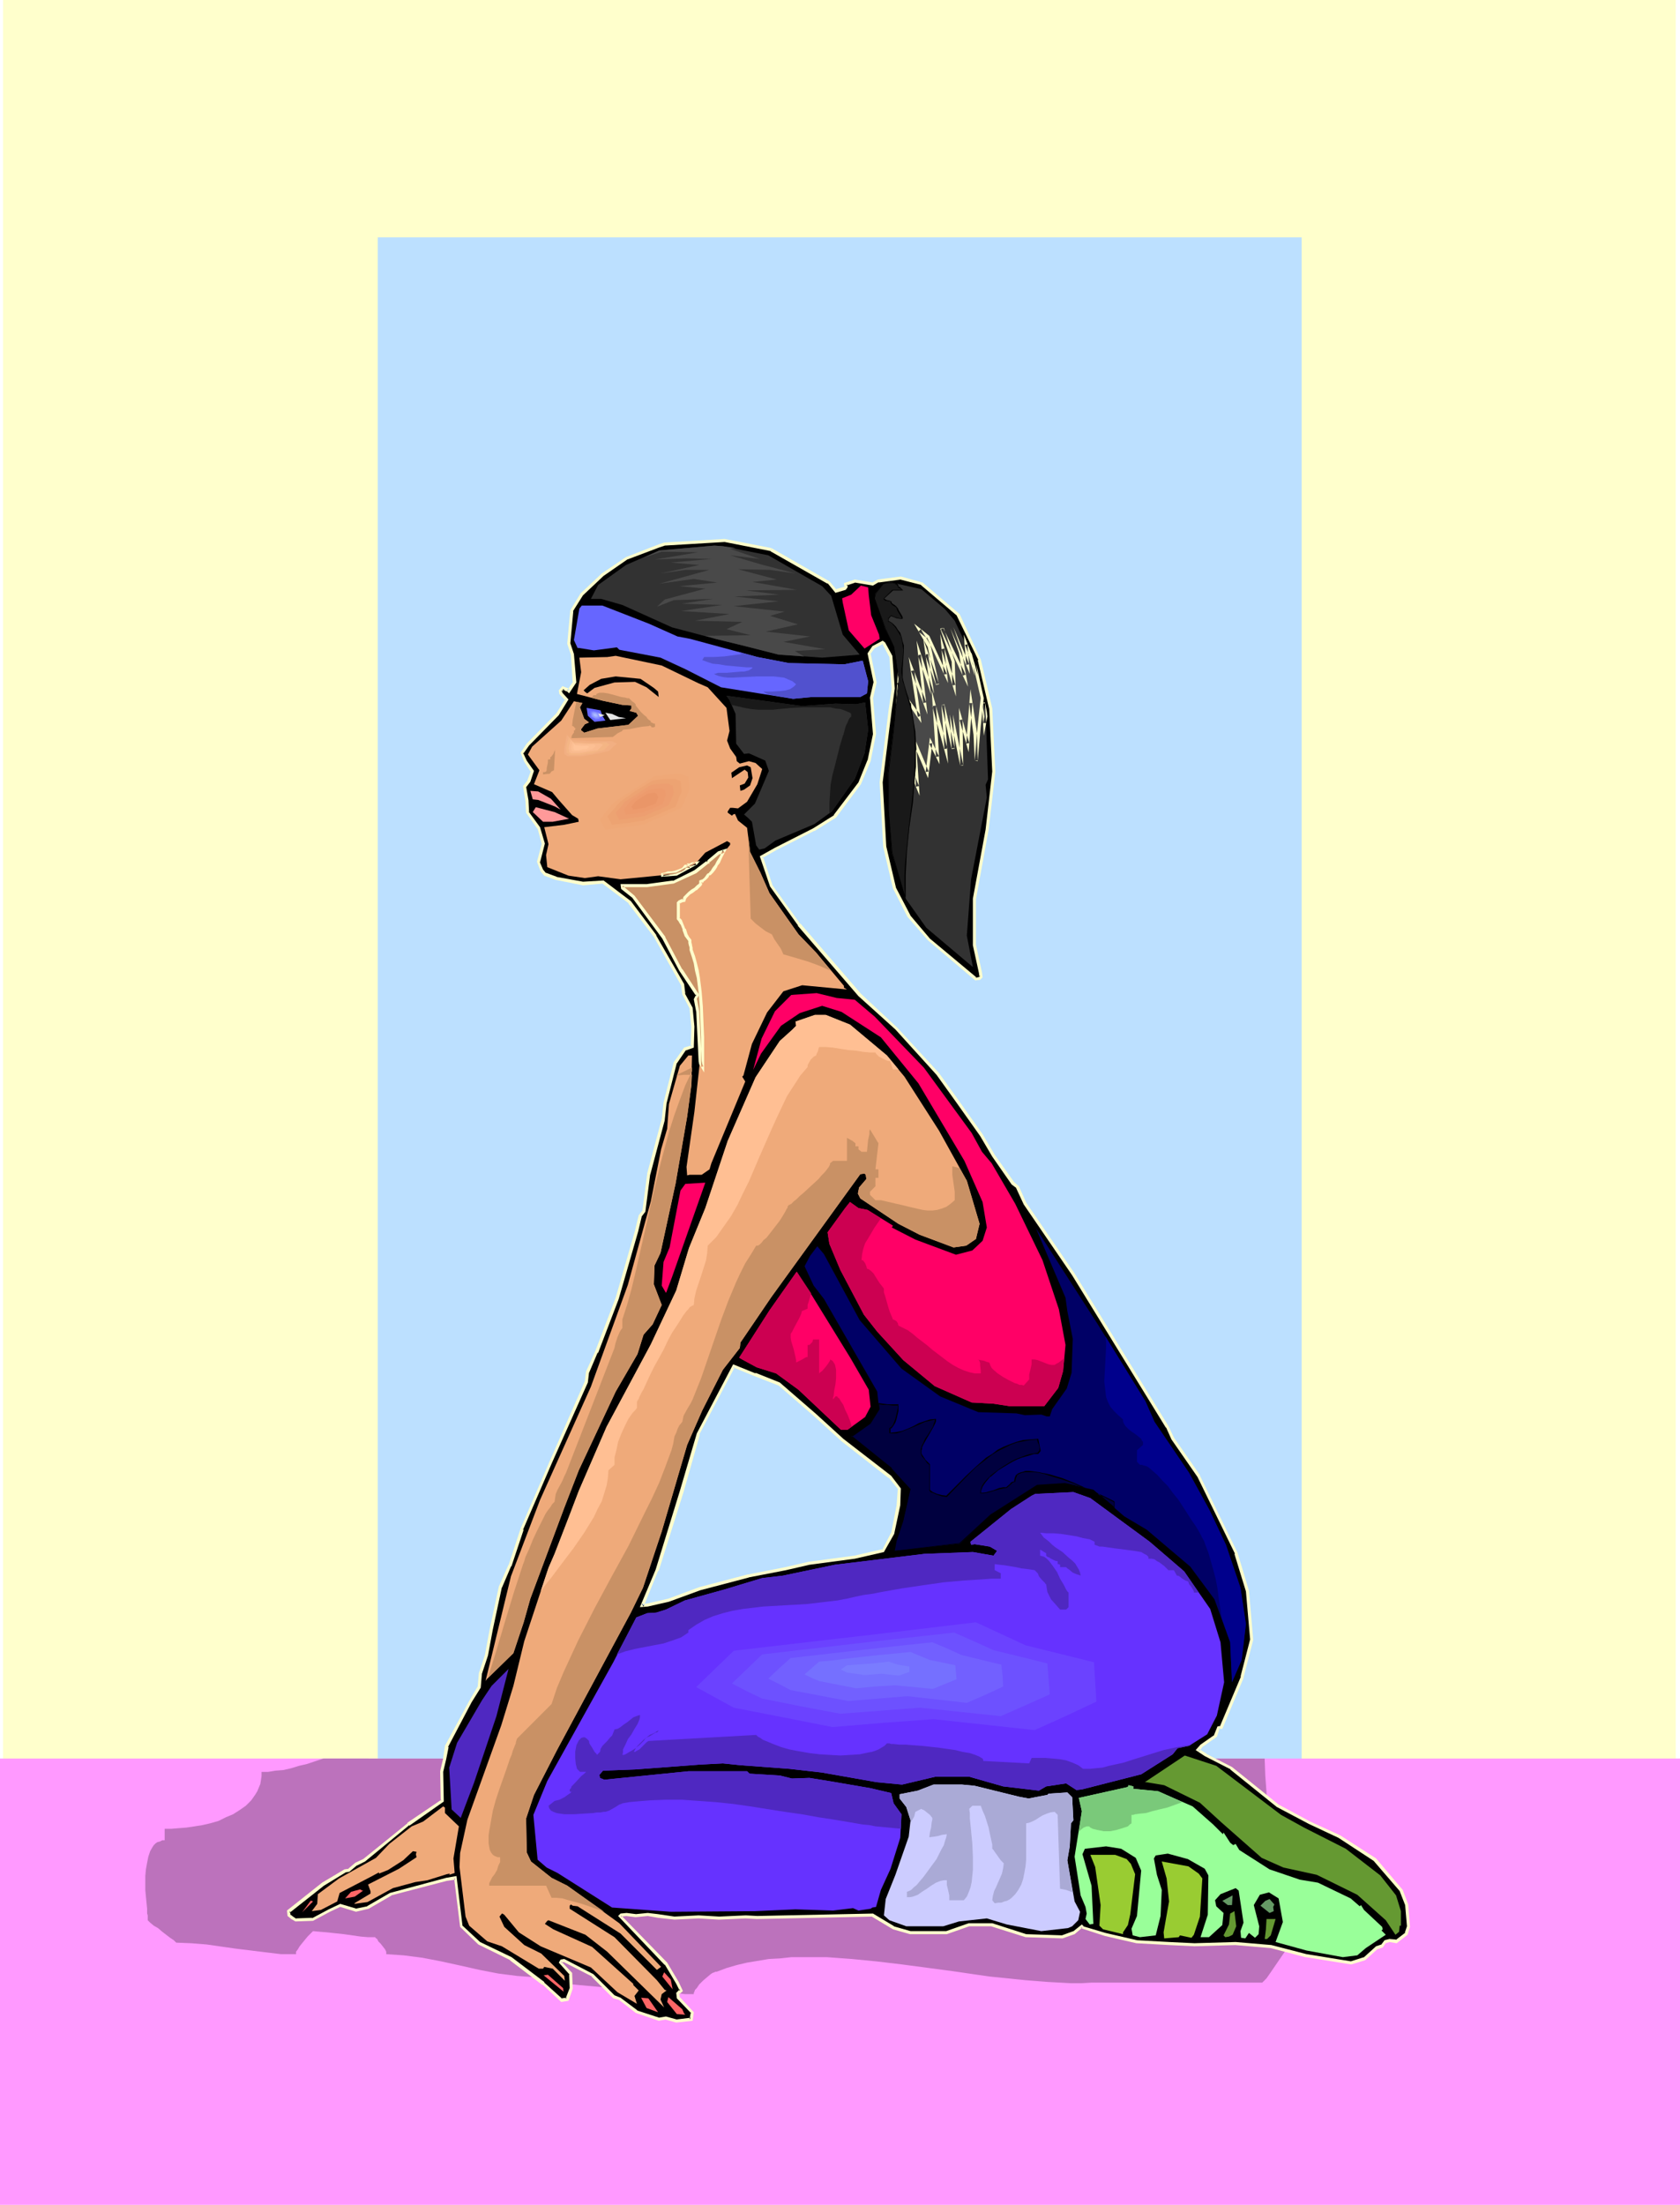 <?xml version="1.0" encoding="UTF-8" standalone="no"?>
<svg
   version="1.0"
   width="118.658mm"
   height="155.668mm"
   id="svg96"
   sodipodi:docname="Stretch 73.wmf"
   xmlns:inkscape="http://www.inkscape.org/namespaces/inkscape"
   xmlns:sodipodi="http://sodipodi.sourceforge.net/DTD/sodipodi-0.dtd"
   xmlns="http://www.w3.org/2000/svg"
   xmlns:svg="http://www.w3.org/2000/svg">
  <sodipodi:namedview
     id="namedview96"
     pagecolor="#ffffff"
     bordercolor="#000000"
     borderopacity="0.25"
     inkscape:showpageshadow="2"
     inkscape:pageopacity="0.0"
     inkscape:pagecheckerboard="0"
     inkscape:deskcolor="#d1d1d1"
     inkscape:document-units="mm" />
  <defs
     id="defs1">
    <pattern
       id="WMFhbasepattern"
       patternUnits="userSpaceOnUse"
       width="6"
       height="6"
       x="0"
       y="0" />
  </defs>
  <path
     style="fill:#ffffcc;fill-opacity:1;fill-rule:evenodd;stroke:none"
     d="M 0.808,0 H 447.341 V 585.445 H 0.808 Z"
     id="path1" />
  <path
     style="fill:#bce0ff;fill-opacity:1;fill-rule:evenodd;stroke:none"
     d="M 100.846,63.344 H 347.465 V 483.481 H 100.846 Z"
     id="path2" />
  <path
     style="fill:#ff99ff;fill-opacity:1;fill-rule:evenodd;stroke:none"
     d="M 0,469.261 H 448.472 V 588.353 H 0 Z"
     id="path3" />
  <path
     style="fill:#bc72bc;fill-opacity:1;fill-rule:evenodd;stroke:none"
     d="m 86.301,469.261 -4.364,1.454 -2.101,0.485 -2.101,0.646 -2.101,0.485 -2.101,0.162 -1.939,0.323 H 69.816 v 1.131 l -0.162,1.131 -0.162,0.97 -0.808,1.939 -0.485,0.808 -1.131,1.616 -1.455,1.454 -1.616,1.131 -1.778,1.131 -1.939,0.808 -1.939,0.97 -2.263,0.646 -2.101,0.485 -2.101,0.323 -2.101,0.323 -2.101,0.162 -1.939,0.162 h -1.778 v 1.616 1.454 h -0.646 l -0.646,0.323 -0.646,0.162 -0.485,0.323 -0.485,0.485 -0.323,0.485 -0.646,1.131 -0.485,1.454 -0.323,1.616 -0.323,1.778 -0.162,1.778 v 3.717 l 0.162,1.778 0.162,1.616 0.162,1.616 v 1.293 l 0.162,0.485 v 0.485 0.485 0.323 l 0.646,0.646 0.97,0.808 1.131,0.646 1.131,0.97 2.101,1.616 0.97,0.646 0.646,0.646 4.04,0.162 4.04,0.323 7.919,1.131 7.919,0.97 4.04,0.485 h 4.04 v -0.646 l 0.485,-0.646 0.485,-0.808 0.646,-0.808 1.455,-1.778 0.808,-0.808 0.646,-0.646 1.778,0.162 1.939,0.162 4.525,0.485 4.525,0.646 1.939,0.162 h 1.939 v 0.162 l 0.485,0.323 0.323,0.646 0.646,0.646 1.131,1.454 0.323,0.646 v 0.646 l 2.424,0.162 2.263,0.162 5.01,0.646 5.01,0.97 5.172,1.131 5.01,1.131 5.01,0.97 5.01,0.646 2.263,0.162 2.424,0.162 0.162,0.162 h 0.162 l 0.646,0.323 0.646,0.162 0.808,0.162 0.97,0.162 1.131,0.162 1.293,0.162 1.293,0.162 1.454,0.323 3.232,0.323 3.555,0.323 3.555,0.323 7.434,0.646 3.555,0.323 3.394,0.323 h 1.616 l 1.455,0.162 1.293,0.162 h 1.293 l 1.131,0.162 h 0.97 0.808 0.646 v -0.323 l 0.162,-0.323 0.162,-0.485 0.485,-0.485 0.646,-0.97 0.97,-0.97 1.131,-0.97 0.97,-0.808 0.485,-0.323 0.485,-0.162 0.323,-0.162 h 0.323 l 2.586,-0.97 2.747,-0.808 2.747,-0.646 2.909,-0.485 2.909,-0.485 3.071,-0.162 2.909,-0.323 h 3.232 3.071 3.232 l 6.626,0.485 6.626,0.646 6.788,0.808 13.414,1.778 6.626,0.97 3.394,0.485 3.232,0.323 6.303,0.646 6.141,0.485 3.071,0.162 2.909,0.162 h 2.747 l 2.747,-0.162 h 45.574 l 1.131,-1.131 1.131,-1.616 4.525,-6.625 1.131,-1.454 1.131,-1.293 -0.808,-1.131 -0.97,-1.454 -0.646,-1.616 -0.808,-1.939 -0.646,-2.262 -0.646,-2.424 -0.646,-2.747 -0.485,-2.909 -0.485,-3.232 -0.485,-3.393 -0.485,-3.555 -0.323,-3.717 -0.323,-4.04 -0.162,-4.363 -0.323,-4.363 -0.162,-4.525 H 197.166 l -3.555,13.897 -1.939,6.948 -1.939,7.11 -0.323,0.97 -0.323,0.808 -0.323,0.646 -0.485,0.485 -0.485,0.323 -0.485,0.162 h -0.646 l -0.646,-0.162 -0.485,-0.323 -0.808,-0.323 -0.646,-0.485 -0.646,-0.646 -0.808,-0.808 -0.808,-0.808 -0.808,-0.97 -0.97,-1.131 -0.808,-1.131 -0.97,-1.131 -1.778,-2.747 -2.101,-3.07 -1.939,-3.232 -2.263,-3.393 -2.101,-3.555 -4.525,-7.433 z"
     id="path4" />
  <path
     style="fill:#000000;fill-opacity:1;fill-rule:evenodd;stroke:none"
     d="m 207.994,369.236 -6.464,-2.424 -5.656,-2.262 -9.535,18.098 -4.364,15.351 -6.626,21.007 -3.879,9.372 1.455,-0.162 5.495,-1.293 8.404,-3.07 12.929,-3.393 10.02,-1.778 6.303,-1.454 11.959,-1.778 7.757,-1.616 2.424,-4.686 1.616,-7.433 0.323,-4.363 -2.586,-3.232 -12.767,-9.857 -7.273,-6.625 z m -2.263,-222.511 15.515,8.726 1.778,2.262 2.586,-0.646 0.323,-0.485 -0.162,-0.646 2.586,-0.97 4.687,0.97 1.293,-0.97 6.141,-0.646 5.656,1.454 9.535,8.241 5.818,11.958 2.909,13.089 0.808,16.805 -1.778,15.513 -3.232,18.421 v 12.443 l 1.616,7.272 0.162,1.131 -0.485,0.485 -0.97,0.162 -12.444,-10.503 -5.495,-6.302 -3.717,-7.433 -2.747,-10.988 -0.97,-17.29 2.424,-19.391 0.97,-5.656 -0.646,-8.564 -1.939,-3.393 -0.323,-0.323 -2.424,1.293 -1.293,1.616 1.616,7.756 -0.97,4.201 0.808,9.534 -1.455,7.11 -2.424,6.14 -6.626,8.726 -5.656,3.555 -10.182,5.171 -3.717,2.101 2.586,7.756 7.434,10.342 16.161,18.745 9.697,9.049 11.151,12.119 5.333,7.433 6.303,8.888 3.232,5.494 5.172,7.272 1.293,0.97 1.939,4.525 12.929,18.745 25.05,40.721 1.454,3.232 6.949,10.019 10.02,20.522 3.071,10.18 0.97,12.927 -2.424,9.857 -5.656,13.412 -0.808,0.162 -0.808,2.262 -3.555,2.585 -0.97,1.131 1.939,1.293 6.949,3.555 12.282,10.019 8.565,4.525 8.081,3.717 9.373,6.14 7.111,8.241 1.454,3.878 0.323,5.656 -0.485,1.939 -2.747,2.101 -1.778,-0.162 -1.131,0.162 -0.808,1.293 -1.454,0.485 -3.232,2.909 -3.555,0.97 -12.121,-1.778 -9.373,-2.424 -9.373,-0.808 -10.99,0.162 -6.788,-0.323 -8.727,-0.323 -8.242,-2.101 -5.98,-1.778 -0.323,-0.323 -2.101,1.778 -3.071,1.131 -9.858,-0.485 -9.05,-2.909 h -5.98 l -5.98,2.262 h -9.697 l -4.525,-1.293 -5.656,-3.393 -30.706,0.646 -3.071,-0.323 -7.111,0.485 -5.495,-0.485 -6.464,0.485 -4.364,-0.646 -2.747,-0.485 -3.232,0.323 -2.424,-0.323 -1.454,0.162 -0.323,0.323 12.282,12.766 3.071,5.009 0.97,2.101 -0.97,0.808 0.162,1.131 3.717,3.878 -0.162,1.939 -3.879,0.323 -2.909,-0.646 -1.939,0.162 -5.98,-1.939 -4.364,-3.393 -1.455,-0.485 -5.818,-5.817 -7.596,-3.878 -0.808,0.162 -0.162,0.323 2.747,2.909 0.162,3.878 -1.131,3.07 -1.454,0.162 -4.848,-4.363 -8.727,-6.625 -8.404,-4.201 -4.848,-4.525 -1.616,-12.927 -2.263,0.485 -15.03,3.878 -5.98,3.555 -3.232,0.808 -4.202,-1.454 -2.909,1.454 -4.525,2.424 -4.364,0.162 -1.131,-0.646 -0.808,-0.646 v -1.131 l 9.212,-7.11 5.818,-3.717 h 0.97 l 1.939,-1.616 2.101,-1.131 11.959,-9.695 9.05,-6.14 -0.162,-7.918 0.646,-3.232 0.646,-3.393 6.303,-11.958 2.424,-3.878 0.323,-3.555 1.616,-5.009 1.293,-6.948 2.263,-11.15 2.586,-5.656 3.232,-9.857 7.757,-17.937 9.373,-21.33 0.485,-2.585 2.263,-5.332 5.495,-14.382 5.172,-17.937 0.97,-4.04 1.131,-1.293 1.293,-9.857 3.717,-14.543 0.646,-4.363 2.747,-10.827 2.424,-3.717 2.101,-0.485 0.162,-5.332 -0.646,-5.171 -1.939,-3.717 -0.323,-2.424 -7.273,-12.927 -6.788,-9.049 -7.111,-5.333 -5.333,0.323 -7.111,-1.293 -3.071,-1.293 -0.808,-0.97 -0.97,-2.262 1.293,-4.848 -1.131,-4.201 -3.071,-4.04 -0.162,-3.07 -0.485,-3.878 1.131,-1.454 0.808,-2.747 -1.778,-2.585 -0.97,-2.101 1.616,-2.424 7.919,-7.918 2.424,-3.878 -1.616,-1.778 v -0.808 l 0.646,-0.646 1.131,0.485 0.485,0.323 1.454,-2.262 -0.485,-7.595 -0.97,-2.747 0.646,-8.726 2.747,-4.363 5.495,-5.333 6.464,-4.363 8.565,-3.232 1.454,-0.485 16.161,-1.131 z"
     id="path5" />
  <path
     style="fill:#ffffcc;fill-opacity:1;fill-rule:evenodd;stroke:none"
     d="m 208.156,368.913 -6.464,-2.585 v 0.162 l -5.98,-2.424 -9.697,18.421 -4.525,15.351 -6.464,21.007 v 0 l -4.202,10.019 2.101,-0.162 v 0 l 5.656,-1.293 8.404,-3.07 12.929,-3.393 h -0.162 l 10.02,-1.939 v 0 l 6.303,-1.454 v 0 l 12.121,-1.616 7.757,-1.778 2.747,-4.848 1.616,-7.595 v 0 l 0.162,-4.525 -2.586,-3.393 -12.767,-9.857 v 0 l -7.273,-6.625 -9.697,-8.403 -0.485,0.646 9.697,8.403 7.273,6.625 v 0 l 12.606,9.857 v -0.162 l 2.586,3.232 -0.162,-0.162 -0.323,4.363 v 0 l -1.455,7.433 v -0.162 l -2.424,4.686 0.323,-0.323 -7.757,1.778 -12.121,1.616 v 0 l -6.303,1.454 v 0 l -9.858,1.939 h -0.162 l -12.929,3.393 -8.242,3.07 -5.656,1.293 v 0 l -1.455,0.162 0.485,0.646 3.879,-9.534 h 0.162 l 6.626,-21.007 4.364,-15.351 h -0.162 l 9.535,-18.098 -0.485,0.162 5.495,2.262 v 0 l 6.626,2.585 -0.162,-0.162 z"
     id="path6" />
  <path
     style="fill:#ffffcc;fill-opacity:1;fill-rule:evenodd;stroke:none"
     d="m 205.732,147.048 h -0.162 l 15.353,8.726 v -0.162 l 2.101,2.585 2.747,-0.808 0.485,-0.646 v -0.808 l -0.323,0.323 2.424,-0.808 h -0.162 l 4.848,0.808 1.616,-0.97 -0.162,0.162 5.98,-0.808 h -0.162 l 5.656,1.454 h -0.162 l 9.697,8.241 -0.162,-0.162 5.818,11.958 h -0.162 l 3.071,13.089 v -0.162 l 0.808,16.805 v 0 l -1.778,15.513 -3.394,18.421 v 0 12.443 l 1.616,7.433 v 0 l 0.162,1.131 0.162,-0.485 -0.485,0.485 h 0.323 -1.131 l 0.485,0.162 -12.606,-10.503 -5.333,-6.302 0.162,0.162 -3.879,-7.433 v 0 l -2.586,-10.988 v 0.162 l -0.97,-17.29 v 0 l 2.424,-19.391 0.808,-5.656 -0.646,-8.726 -1.939,-3.555 -0.646,-0.485 -2.747,1.454 -1.293,1.939 1.616,7.756 v -0.162 l -0.97,4.201 0.808,9.857 v -0.162 l -1.455,7.11 v -0.162 l -2.424,5.979 v 0 l -6.626,8.726 h 0.162 l -5.656,3.555 v 0 l -10.182,5.171 -4.04,2.262 2.747,8.08 7.434,10.342 v 0.162 l 16.161,18.745 9.858,8.888 10.99,12.119 v 0 l 5.333,7.433 6.303,8.888 3.232,5.494 5.172,7.433 1.293,0.97 -0.162,-0.162 2.101,4.525 12.929,18.906 25.05,40.721 v -0.162 l 1.454,3.232 v 0 l 6.949,10.019 v 0 l 10.02,20.522 h -0.162 l 3.071,10.019 v 0 l 1.131,12.927 v -0.162 l -2.586,10.019 0.162,-0.162 -5.656,13.412 0.162,-0.162 -0.808,0.162 -0.97,2.424 0.162,-0.162 -3.717,2.585 -1.293,1.454 2.424,1.616 v 0 l 6.949,3.555 h -0.162 l 12.444,10.019 8.565,4.525 7.919,3.717 v 0 l 9.373,6.14 v 0 l 7.111,8.241 -0.162,-0.162 1.455,3.717 v 0 l 0.485,5.656 v 0 l -0.646,1.939 0.323,-0.323 -2.747,2.101 0.323,-0.162 -1.939,-0.162 -1.293,0.323 -0.97,1.293 0.162,-0.162 -1.455,0.485 -3.394,3.07 0.162,-0.162 -3.555,1.131 h 0.162 l -11.959,-1.939 v 0 l -9.373,-2.424 v 0 l -9.535,-0.808 v 0 l -10.99,0.323 -6.788,-0.323 -8.727,-0.485 h 0.162 l -8.404,-1.939 -5.98,-1.778 h 0.162 l -0.485,-0.485 -2.424,1.939 0.162,-0.162 -3.071,1.131 h 0.162 l -9.858,-0.323 h 0.162 l -9.05,-2.909 h -6.303 l -5.98,2.101 h 0.162 -9.697 v 0 l -4.525,-1.293 h 0.162 l -5.656,-3.393 -30.868,0.646 v 0 l -3.071,-0.162 v 0 l -7.111,0.323 v 0 l -5.495,-0.323 v 0 l -6.464,0.323 v 0 l -4.364,-0.646 -2.747,-0.323 -3.232,0.323 h 0.162 l -2.586,-0.323 -1.616,0.162 -0.646,0.646 12.444,13.089 v -0.162 l 3.071,5.171 v 0 l 0.97,1.939 v -0.485 l -0.97,0.97 0.162,1.454 3.879,4.04 -0.162,-0.323 -0.323,1.939 0.323,-0.485 -3.879,0.485 h 0.162 l -2.909,-0.808 -1.939,0.323 h 0.162 l -5.98,-1.939 h 0.162 l -4.525,-3.393 -1.616,-0.646 0.162,0.162 -5.818,-5.817 -7.757,-4.04 -0.97,0.162 -0.485,0.808 2.909,3.232 -0.162,-0.323 0.162,3.878 v 0 l -1.131,2.909 0.323,-0.323 -1.454,0.162 0.323,0.162 -4.848,-4.363 v -0.162 l -8.727,-6.625 -8.404,-4.04 v 0 l -4.687,-4.363 v 0.162 l -1.616,-13.412 -2.747,0.485 v 0 l -15.03,4.04 -6.141,3.555 h 0.162 l -3.232,0.646 h 0.323 l -4.364,-1.293 -3.071,1.454 -4.525,2.424 0.162,-0.162 -4.364,0.162 0.162,0.162 -0.97,-0.646 v 0 l -0.808,-0.646 0.162,0.323 -0.162,-1.131 -0.162,0.485 9.212,-7.272 5.818,-3.555 h -0.162 l 1.131,-0.162 2.101,-1.778 -0.162,0.162 2.263,-1.131 11.798,-9.695 v 0.162 l 9.212,-6.464 -0.162,-8.08 v 0.162 l 0.808,-3.393 0.646,-3.232 h -0.162 l 6.303,-11.958 v 0 l 2.424,-3.878 0.323,-3.717 v 0 l 1.616,-4.848 v 0 l 1.293,-6.948 2.424,-11.311 v 0.162 l 2.424,-5.656 0.162,-0.162 3.232,-9.695 h -0.162 l -0.646,-0.323 -3.232,9.857 v -0.162 l -2.586,5.817 -2.424,11.311 -1.293,6.948 v 0 l -1.616,4.848 -0.323,3.717 v -0.162 l -2.263,3.878 v 0 l -6.464,11.958 -0.485,3.393 -0.808,3.393 0.162,7.918 0.162,-0.323 -9.05,6.14 v 0.162 l -11.798,9.534 v 0 l -2.101,0.97 -2.101,1.778 0.323,-0.162 -1.131,0.162 -5.98,3.555 -9.373,7.433 0.162,1.454 0.97,0.808 1.131,0.646 4.687,-0.162 4.525,-2.424 3.071,-1.454 -0.323,0.162 4.202,1.293 3.394,-0.808 6.141,-3.555 h -0.162 l 14.868,-3.878 v 0 l 2.263,-0.323 -0.323,-0.485 1.616,13.089 4.848,4.686 8.565,4.201 h -0.162 l 8.727,6.625 v -0.162 l 5.01,4.686 1.939,-0.323 1.131,-3.232 -0.162,-4.201 -2.909,-3.07 0.162,0.485 0.162,-0.323 -0.323,0.162 0.808,-0.162 h -0.162 l 7.596,3.878 h -0.162 l 5.818,5.817 1.778,0.485 h -0.162 l 4.364,3.393 6.141,2.101 1.939,-0.323 h -0.162 l 2.909,0.808 4.364,-0.485 0.323,-2.262 -3.879,-4.201 0.162,0.323 -0.162,-1.131 -0.162,0.323 1.131,-0.97 -1.131,-2.424 v 0 l -3.071,-5.171 -12.282,-12.604 v 0.485 l 0.323,-0.323 -0.323,0.162 1.454,-0.162 h -0.162 l 2.586,0.323 3.232,-0.323 v 0 l 2.747,0.485 4.364,0.485 6.464,-0.323 v 0 l 5.333,0.323 h 0.162 l 7.111,-0.323 h -0.162 l 3.071,0.162 h 0.162 l 30.706,-0.646 h -0.162 l 5.656,3.393 4.525,1.293 h 9.858 l 5.98,-2.101 v 0 h 5.98 -0.162 l 9.212,2.909 9.858,0.323 3.232,-1.131 2.101,-1.778 h -0.485 l 0.485,0.323 5.98,1.939 8.404,1.939 8.727,0.485 6.788,0.323 10.99,-0.323 h -0.162 l 9.535,0.808 v 0 l 9.212,2.424 h 0.162 l 12.121,1.939 3.717,-1.131 3.394,-3.07 -0.162,0.162 1.454,-0.485 0.97,-1.454 -0.162,0.323 0.97,-0.323 v 0 l 1.939,0.323 2.909,-2.262 0.646,-2.101 -0.485,-5.979 -1.455,-3.878 -7.111,-8.403 -9.535,-6.14 v 0 l -8.081,-3.717 -8.404,-4.525 v 0 l -12.444,-10.019 -6.949,-3.555 h 0.162 l -2.101,-1.293 0.162,0.646 0.808,-1.131 v 0 l 3.879,-2.747 0.808,-2.424 -0.323,0.323 h 0.97 l 5.656,-13.574 v -0.162 l 2.586,-10.019 -1.131,-13.089 -3.071,-10.18 v 0 l -10.02,-20.522 v -0.162 l -6.949,-10.019 v 0 l -1.455,-3.07 v 0 L 286.861,339.826 273.932,320.92 v 0 l -1.939,-4.363 -1.293,-1.131 v 0 l -5.172,-7.272 -3.232,-5.494 -6.303,-8.888 -5.333,-7.433 v 0 l -11.151,-12.119 -9.697,-9.049 -16.161,-18.745 v 0.162 l -7.434,-10.342 v 0 l -2.586,-7.756 -0.162,0.485 3.717,-2.101 10.182,-5.171 h 0.162 l 5.656,-3.555 6.626,-8.888 2.586,-6.14 1.454,-7.272 -0.808,-9.695 v 0.162 l 0.97,-4.201 -1.616,-7.756 -0.162,0.323 1.293,-1.778 -0.162,0.162 2.424,-1.293 h -0.485 l 0.485,0.323 -0.162,-0.162 1.778,3.393 v -0.162 l 0.646,8.726 v -0.162 l -0.808,5.494 -2.424,19.553 0.97,17.29 2.586,10.988 3.879,7.595 5.495,6.302 12.606,10.665 1.293,-0.162 0.646,-0.646 -0.162,-1.293 v 0 l -1.616,-7.433 v 0.162 -12.443 0.162 l 3.394,-18.583 1.778,-15.351 v -0.162 l -0.808,-16.805 -3.071,-13.089 -5.656,-12.119 -9.858,-8.403 -5.818,-1.616 -6.141,0.808 -1.455,0.808 h 0.162 l -4.848,-0.808 -2.909,0.97 0.162,1.131 0.162,-0.323 -0.323,0.323 0.162,-0.162 -2.424,0.646 0.323,0.162 -1.939,-2.262 -15.515,-8.888 z"
     id="path7" />
  <path
     style="fill:#ffffcc;fill-opacity:1;fill-rule:evenodd;stroke:none"
     d="m 139.632,408.179 7.757,-17.937 9.535,-21.33 0.323,-2.747 v 0.162 l 2.263,-5.332 h 0.162 l 5.495,-14.382 5.172,-17.937 0.97,-4.04 -0.162,0.162 1.131,-1.454 1.293,-10.019 v 0.162 l 3.879,-14.543 v -0.162 l 0.485,-4.363 v 0 l 2.747,-10.827 v 0.162 l 2.424,-3.555 -0.162,0.162 2.263,-0.808 0.162,-5.494 v -0.162 l -0.485,-5.009 -2.101,-3.878 0.162,0.162 -0.323,-2.585 -7.434,-12.927 v -0.162 l -6.788,-9.049 -7.273,-5.494 -5.495,0.323 v 0 l -7.111,-1.293 h 0.162 l -3.071,-1.131 0.162,0.162 -0.808,-0.97 v 0 l -0.97,-2.262 0.162,0.323 1.293,-5.009 -1.293,-4.363 -3.071,-4.201 0.162,0.323 -0.162,-3.07 v -0.162 l -0.646,-3.717 v 0.162 l 1.131,-1.454 0.97,-2.909 -1.939,-2.747 v 0 l -0.97,-2.101 v 0.323 l 1.616,-2.262 v 0 l 7.919,-8.08 2.586,-4.201 -1.778,-1.939 0.162,0.162 -0.162,-0.646 -0.162,0.323 0.808,-0.646 h -0.485 l 1.131,0.646 v -0.162 l 0.646,0.646 1.939,-2.909 -0.646,-7.595 -0.97,-2.909 v 0.162 l 0.808,-8.726 -0.162,0.162 2.747,-4.363 -0.162,0.162 5.656,-5.333 v 0 l 6.303,-4.363 v 0 l 8.565,-3.232 1.454,-0.485 h -0.162 l 16.161,-0.97 v 0 l 12.282,2.424 0.162,-0.808 -12.444,-2.424 -16.161,0.97 -1.454,0.485 -8.727,3.393 -6.464,4.363 v 0 l -5.656,5.333 -2.747,4.525 -0.808,8.888 0.97,2.909 v -0.162 l 0.485,7.595 0.162,-0.323 -1.616,2.424 0.646,-0.162 -0.323,-0.323 -1.616,-0.646 -0.97,1.131 0.162,0.97 1.616,1.778 v -0.485 l -2.424,3.878 v 0 l -7.919,8.08 v 0 l -1.616,2.424 0.97,2.424 1.778,2.747 v -0.323 l -0.97,2.585 0.162,-0.162 -1.293,1.616 0.646,4.04 v 0 l 0.162,3.07 3.071,4.363 v -0.162 l 1.131,4.201 v -0.162 l -1.293,4.848 0.97,2.585 0.97,1.131 3.071,1.131 7.273,1.454 5.333,-0.485 h -0.162 l 7.111,5.333 h -0.162 l 6.788,8.888 v 0 l 7.273,12.927 v -0.162 l 0.323,2.585 1.939,3.717 v 0 l 0.485,5.009 v 0 l -0.162,5.332 0.323,-0.485 -2.101,0.646 -2.747,3.878 -2.747,10.827 v 0 l -0.485,4.525 v -0.162 l -3.879,14.543 v 0.162 l -1.293,9.857 0.162,-0.323 -1.131,1.454 -0.97,4.04 -5.172,17.937 -5.495,14.382 v 0 l -2.424,5.332 -0.323,2.585 v 0 l -9.373,21.33 -7.757,17.937 v 0 z"
     id="path8" />
  <path
     style="fill:#323232;fill-opacity:1;fill-rule:evenodd;stroke:none"
     d="m 192.964,145.755 12.121,2.424 14.383,8.241 2.424,2.585 3.071,10.342 4.525,5.333 -10.02,0.808 -11.636,-0.808 -8.889,-2.262 -7.919,-1.939 -8.565,-2.262 -3.071,-0.808 -13.252,-5.979 -5.656,-1.616 h -2.747 l 1.939,-3.717 7.434,-5.333 8.889,-3.878 14.707,-1.293 z"
     id="path9" />
  <path
     style="fill:#6666ff;fill-opacity:1;fill-rule:evenodd;stroke:none"
     d="m 173.248,166.439 7.596,3.393 3.394,0.646 17.939,4.848 8.404,1.616 7.273,0.162 7.596,0.162 4.848,-0.97 1.454,5.494 -0.323,3.232 -1.778,0.97 h -12.929 l -5.01,0.485 -19.232,-3.07 -9.535,-4.848 -6.626,-3.07 -10.99,-2.101 -0.646,-0.646 -6.141,0.808 -4.04,-0.646 h -0.323 l -0.97,-2.101 1.454,-8.403 0.646,-0.808 h 5.495 z"
     id="path10" />
  <path
     style="fill:#ff0066;fill-opacity:1;fill-rule:evenodd;stroke:none"
     d="m 231.913,158.844 0.646,5.333 2.101,5.171 0.162,1.131 -4.04,2.585 -4.202,-4.848 -1.616,-7.433 -0.162,-1.131 2.424,-0.97 2.586,-2.424 1.939,0.485 z"
     id="path11" />
  <path
     style="fill:#323232;fill-opacity:1;fill-rule:evenodd;stroke:none"
     d="m 252.276,162.561 2.586,3.07 5.333,11.311 2.909,13.089 0.646,17.937 -0.646,1.454 0.323,3.393 -4.202,21.815 -1.131,15.028 1.616,8.403 -12.444,-10.503 -5.495,-7.756 -3.717,-12.281 -0.808,-11.473 -0.162,-9.695 1.293,-10.665 1.616,-14.543 -1.293,-8.564 -2.424,-4.848 -2.747,-8.08 0.162,-1.293 1.939,-2.424 1.778,-0.646 8.565,1.939 z"
     id="path12" />
  <path
     style="fill:#494949;fill-opacity:1;fill-rule:evenodd;stroke:none"
     d="m 262.457,187.607 0.485,5.332 0.162,-1.778 v -1.131 z m -2.424,-10.988 0.485,3.555 -1.616,-5.817 -0.97,-2.424 0.323,5.494 -4.04,-9.857 2.101,6.464 1.131,6.14 -5.98,-12.443 3.071,8.888 0.162,6.302 -2.909,-9.695 0.646,6.787 -4.687,-10.18 -2.263,-1.616 2.424,4.04 2.263,10.342 -2.747,-8.08 1.455,10.665 -3.394,-10.503 1.293,12.927 -3.232,-8.726 1.778,12.443 -2.586,-3.717 -0.323,6.625 -2.424,-11.958 -0.162,2.909 -0.646,8.08 -0.485,9.211 0.646,6.787 0.97,-2.747 2.101,7.918 -0.323,-11.311 2.909,6.787 -0.97,-11.958 3.555,8.08 0.808,-7.756 1.939,3.717 -0.97,-13.735 3.232,11.635 -0.808,-11.796 2.747,11.635 -0.485,-9.049 2.586,13.574 -0.162,-12.281 1.778,6.464 0.97,-10.827 1.131,8.241 0.323,7.11 0.808,-9.372 0.808,-7.272 -2.101,-9.372 z"
     id="path13" />
  <path
     style="fill:#ffffcc;fill-opacity:1;fill-rule:evenodd;stroke:none"
     d="m 262.942,187.446 -0.808,0.162 0.485,8.726 0.97,-5.171 -0.162,-1.293 v 0 l -0.485,-2.424 -0.808,0.323 0.485,2.262 v 0 l 0.162,1.293 v -0.162 l -0.323,1.778 h 0.808 l -0.323,-5.332 -0.808,0.162 z"
     id="path14" />
  <path
     style="fill:#ffffcc;fill-opacity:1;fill-rule:evenodd;stroke:none"
     d="m 260.518,176.619 h -0.808 l 0.485,3.717 0.808,-0.162 -1.616,-5.817 -0.162,-0.162 -1.939,-4.848 0.646,8.08 0.808,-0.162 -4.202,-9.857 -0.808,0.323 2.263,6.464 v 0 l 0.97,6.14 0.808,-0.323 -5.98,-12.443 -0.808,0.162 3.071,8.888 v 0 l 0.162,6.302 0.808,-0.162 -4.04,-13.574 0.97,10.827 0.808,-0.162 -4.687,-10.18 -4.04,-3.232 3.555,6.14 v -0.162 l 2.263,10.18 0.808,-0.162 -4.202,-11.958 2.101,14.866 0.808,-0.162 -4.687,-14.22 1.778,16.644 0.808,-0.162 -4.687,-12.119 2.424,15.998 0.808,-0.323 -3.394,-4.686 -0.323,7.918 h 0.808 l -3.232,-15.028 -0.323,5.979 -0.485,8.08 -0.646,9.211 0.97,8.564 1.455,-4.363 h -0.808 l 2.909,11.15 -0.162,-14.705 -0.808,0.162 3.717,9.049 -0.97,-14.543 -0.808,0.323 4.04,9.534 1.131,-9.372 -0.808,0.162 2.747,5.494 -0.97,-15.674 -0.97,0.162 4.202,15.351 -0.97,-15.674 h -0.808 l 2.747,11.796 0.808,-0.162 -0.485,-9.049 h -0.808 l 2.747,13.574 h 0.808 l -0.162,-12.281 -0.808,0.162 2.424,8.564 0.97,-13.089 h -0.808 l 1.131,8.403 v -0.162 l 0.323,7.11 0.808,0.162 0.808,-9.372 0.808,-7.433 -2.101,-9.534 v 0 -0.162 h -0.808 v 0.323 0.162 l 2.101,9.211 v -0.162 l -0.808,7.433 -0.808,9.372 h 0.808 l -0.162,-7.11 v 0 l -1.778,-11.958 -1.131,14.543 0.808,-0.162 -2.747,-9.372 0.323,15.351 0.808,-0.162 -2.747,-13.412 h -0.808 l 0.485,9.049 0.808,-0.162 -2.747,-11.635 -0.808,0.162 0.808,11.796 0.808,-0.162 -4.202,-15.513 1.131,17.775 0.808,-0.162 -2.424,-5.009 -1.131,9.211 0.808,-0.162 -4.364,-10.342 0.97,14.382 0.808,-0.162 -3.555,-8.726 0.162,13.412 h 0.808 l -2.424,-9.211 -1.293,3.878 h 0.808 l -0.808,-6.625 v 0 l 0.646,-9.211 0.485,-8.08 0.162,-2.909 h -0.808 l 3.232,15.19 0.485,-9.857 -0.808,0.162 3.555,5.171 -1.939,-14.058 -0.808,0.162 4.364,11.635 -1.778,-15.998 -0.808,0.162 3.555,10.503 0.808,-0.162 -1.616,-10.665 -0.808,0.162 2.909,8.08 0.808,-0.162 -2.263,-10.503 -2.586,-4.201 -0.646,0.646 2.263,1.778 v -0.323 l 5.656,12.281 -0.97,-9.211 -0.808,0.162 3.879,12.604 -0.323,-9.372 -2.909,-8.888 -0.808,0.323 7.273,15.351 -1.616,-9.211 v 0 l -2.263,-6.625 -0.808,0.323 5.172,12.119 -0.646,-7.918 -0.646,0.162 0.97,2.424 h -0.162 l 1.778,5.817 0.808,-0.162 -0.485,-3.555 h -0.808 z"
     id="path15" />
  <path
     style="fill:#efaa7a;fill-opacity:1;fill-rule:evenodd;stroke:none"
     d="m 164.359,175.003 12.282,2.585 9.697,4.686 2.586,1.131 5.01,5.494 0.808,6.14 -0.646,2.585 0.808,2.101 1.616,2.262 0.162,1.131 0.808,0.646 2.424,-0.646 1.778,0.485 1.778,1.616 -1.293,4.04 -2.747,4.686 -2.424,1.778 -1.454,-0.162 h -0.646 l -0.646,0.97 v 0.323 l 1.131,0.808 0.323,-0.323 0.485,-0.162 0.808,1.778 2.424,1.939 0.808,6.464 2.747,5.494 2.424,5.494 7.757,10.988 4.687,4.848 7.434,8.888 v 0.485 l 0.808,0.485 -11.959,-1.131 -5.01,1.616 -4.364,5.656 -4.04,8.403 -2.263,8.403 -0.323,0.323 0.808,1.293 -9.05,21.815 -0.485,1.616 -2.101,1.454 h -3.232 l -0.646,0.162 -0.162,-2.262 2.101,-14.705 1.454,-13.25 -0.485,-13.574 -0.808,-3.232 0.646,-1.131 -4.364,-6.625 -4.687,-8.564 -8.081,-11.15 -2.909,-2.101 v -0.808 h 6.464 l 7.111,-0.808 5.818,-2.909 6.464,-5.009 1.616,-0.485 1.293,-1.616 v -0.485 l -0.808,-0.485 -5.818,3.07 -2.586,2.909 -5.01,2.747 -15.03,1.454 -5.98,-0.808 -3.555,0.485 -4.364,-0.646 -5.656,-2.262 -0.323,-3.232 0.646,-2.909 -1.131,-4.525 5.333,-0.646 3.879,-0.808 -0.162,-0.808 -1.616,-0.97 -3.717,-4.201 -1.616,-1.939 -4.848,-2.101 1.454,-3.717 -3.071,-4.201 1.131,-2.101 7.757,-6.948 3.394,-5.171 2.263,0.485 -0.646,1.131 1.131,3.07 1.293,0.97 -1.131,0.485 -0.97,1.293 v 0.323 l 0.808,0.646 3.555,-1.131 8.242,-0.97 2.586,-2.424 -0.485,-0.808 -1.778,-0.485 0.485,-0.646 v -0.808 l -2.424,-0.162 -5.333,-1.131 -6.788,-1.778 1.131,-5.817 -0.485,-3.878 7.434,-0.162 z"
     id="path16" />
  <path
     style="fill:#000000;fill-opacity:1;fill-rule:evenodd;stroke:none"
     d="m 174.54,183.568 1.131,0.97 0.162,1.454 -3.232,-2.585 -3.071,-1.454 -5.495,0.162 -5.333,1.454 -1.939,1.454 -0.485,-0.323 -0.485,-0.485 1.616,-1.454 3.071,-1.616 3.879,-0.646 6.626,0.646 z"
     id="path17" />
  <path
     style="fill:#6666ff;fill-opacity:1;fill-rule:evenodd;stroke:none"
     d="m 160.803,191.001 0.808,1.293 -2.909,0.323 -1.778,-1.616 -0.323,-2.101 3.717,0.646 z"
     id="path18" />
  <path
     style="fill:#323232;fill-opacity:1;fill-rule:evenodd;stroke:none"
     d="m 223.024,187.769 5.495,0.162 2.424,-0.485 0.808,7.272 -0.97,6.302 -2.586,6.787 -6.141,8.726 -4.687,3.393 -10.343,4.363 -2.909,2.101 -1.455,0.323 -0.808,-1.131 -1.131,-6.302 -0.97,-0.97 -1.131,-0.97 2.909,-2.909 3.717,-8.726 -0.97,-2.747 -4.364,-1.939 -1.293,0.162 -2.101,-2.747 -0.162,-7.918 -1.616,-3.717 -0.808,-1.131 20.201,2.747 z"
     id="path19" />
  <path
     style="fill:#e5e5e5;fill-opacity:1;fill-rule:evenodd;stroke:none"
     d="m 167.106,191.647 -4.202,0.485 -1.293,-1.939 1.778,0.323 1.778,0.808 z"
     id="path20" />
  <path
     style="fill:#000000;fill-opacity:1;fill-rule:evenodd;stroke:none"
     d="m 200.883,207.645 -0.646,1.939 -1.616,1.131 -0.97,0.323 -0.162,-1.454 1.293,-0.485 0.97,-1.616 -0.162,-1.454 -0.808,-0.646 -3.394,2.262 -0.162,-1.454 2.101,-1.454 2.101,-0.485 0.97,0.485 z"
     id="path21" />
  <path
     style="fill:#ff9999;fill-opacity:1;fill-rule:evenodd;stroke:none"
     d="m 149.652,216.047 -1.455,-0.808 -4.525,-1.778 -1.455,-0.162 -0.646,-2.262 2.101,0.162 3.394,1.939 z"
     id="path22" />
  <path
     style="fill:#ff9999;fill-opacity:1;fill-rule:evenodd;stroke:none"
     d="m 147.551,219.279 h -2.586 l -2.747,-2.585 0.808,-1.293 5.01,1.293 3.879,1.778 z"
     id="path23" />
  <path
     style="fill:#ff0066;fill-opacity:1;fill-rule:evenodd;stroke:none"
     d="m 223.347,266.302 4.848,0.485 5.333,4.525 13.091,13.574 12.767,17.452 2.747,5.009 2.586,3.07 6.303,10.827 7.273,15.028 4.364,13.089 1.778,9.534 -0.646,6.948 -1.293,4.525 -3.717,4.848 h -9.373 l -4.202,-0.646 -5.818,-0.323 -9.858,-4.363 -8.404,-6.948 -6.949,-7.595 -3.555,-4.525 -6.303,-11.958 -2.909,-6.948 -0.485,-3.07 4.687,-6.464 1.293,-1.616 2.263,1.616 2.424,0.485 6.788,4.201 -0.323,0.485 6.303,3.232 10.828,4.04 4.364,-1.131 2.747,-2.585 1.131,-3.555 -1.131,-6.787 -4.848,-10.988 -12.282,-20.684 -10.02,-12.281 -10.505,-6.787 -5.172,-1.616 -5.98,1.939 -5.01,3.393 -5.333,7.433 -2.101,4.363 2.263,-8.403 3.555,-7.272 4.364,-4.363 6.788,-0.485 z"
     id="path24" />
  <path
     style="fill:#efaa7a;fill-opacity:1;fill-rule:evenodd;stroke:none"
     d="m 226.903,273.412 9.858,8.241 4.687,5.656 9.212,14.382 7.434,13.412 3.394,11.473 -0.97,4.04 -2.586,1.778 -3.394,0.485 -9.05,-3.393 -5.656,-2.909 -10.182,-6.787 -0.646,-1.293 0.323,-1.616 1.939,-2.262 -0.162,-1.131 -0.323,-0.323 -1.131,0.162 -23.757,32.803 -8.242,12.119 -0.162,1.454 -4.525,5.817 -5.495,10.827 -4.04,9.211 -6.788,23.108 -5.01,15.028 -3.232,6.625 -19.717,36.681 -6.141,11.958 -2.101,6.302 0.162,9.049 1.131,2.424 5.495,4.363 4.202,2.101 13.899,10.019 11.151,11.635 -1.131,0.808 -9.697,-9.695 -11.474,-7.272 -1.293,-0.162 -0.485,-0.323 -0.323,0.323 v 0.808 l 11.959,7.595 11.313,11.473 2.101,2.585 0.485,0.162 -1.293,0.97 -0.323,1.454 0.97,2.101 -15.191,-14.866 -5.818,-4.525 -9.858,-3.878 -0.323,0.162 -0.646,0.808 2.263,1.454 10.343,4.686 10.99,9.857 v 0.323 l 1.455,1.454 -1.131,1.454 0.646,2.101 -5.172,-3.07 -7.111,-6.625 -13.414,-5.656 -5.818,-3.717 -3.879,-4.686 -0.485,-0.323 h -0.162 l -0.646,0.808 1.293,2.747 5.333,4.848 4.525,2.262 6.141,5.979 0.162,1.293 -3.232,-3.232 -2.263,-0.485 -0.323,0.485 h -1.131 l -9.858,-5.979 -3.879,-1.293 -4.848,-4.201 -0.97,-2.424 -1.616,-13.25 0.162,-3.717 1.939,-8.888 9.05,-25.208 3.232,-10.503 2.909,-11.958 6.464,-19.553 1.616,-3.717 3.879,-10.019 2.586,-6.787 7.434,-17.129 11.798,-21.976 6.788,-14.382 3.394,-11.311 4.364,-10.665 5.98,-17.937 7.434,-16.967 6.464,-9.695 3.232,-2.909 1.131,-1.131 -0.162,-1.131 5.172,-1.778 h 2.909 z"
     id="path25" />
  <path
     style="fill:#efaa7a;fill-opacity:1;fill-rule:evenodd;stroke:none"
     d="m 184.56,289.571 -1.131,8.403 -3.071,17.775 -4.04,18.583 -1.616,3.393 -0.162,5.009 2.101,5.494 -2.424,5.171 -2.424,2.747 -1.616,5.171 -5.818,10.019 -9.858,21.007 -3.879,10.019 -9.05,24.239 -1.778,6.302 -2.747,8.241 -7.111,6.948 -0.323,0.485 6.788,-27.955 7.757,-20.36 13.575,-30.218 9.858,-27.147 6.141,-22.3 2.747,-13.897 1.616,-5.494 0.485,-6.625 2.909,-10.18 2.263,-2.747 h 0.97 z"
     id="path26" />
  <path
     style="fill:#ff0066;fill-opacity:1;fill-rule:evenodd;stroke:none"
     d="m 179.389,340.796 -1.454,3.878 -0.162,0.323 -1.131,-1.939 0.485,-6.302 1.616,-3.878 2.909,-15.19 1.293,-1.778 5.333,-0.323 z"
     id="path27" />
  <path
     style="fill:#000066;fill-opacity:1;fill-rule:evenodd;stroke:none"
     d="m 229.488,352.269 11.151,12.927 10.343,7.433 10.182,4.201 10.182,0.323 2.263,0.485 4.364,-0.162 1.454,0.485 h 0.808 l 0.646,-1.939 3.879,-5.494 1.293,-4.201 0.323,-9.049 -1.455,-7.433 -0.485,-3.555 -7.919,-18.583 16.646,25.855 12.606,20.36 2.424,5.494 9.212,13.574 5.495,10.019 4.364,9.211 3.879,11.473 1.454,9.695 -1.131,9.534 -2.586,5.979 -0.485,-10.665 -4.202,-11.473 -6.464,-8.726 -11.636,-9.857 -5.98,-3.555 -8.242,-7.11 -4.525,-0.97 -3.071,-0.646 -7.434,0.485 -12.444,7.918 -8.081,7.595 -17.616,1.939 0.485,-2.585 1.939,-5.333 1.939,-8.564 -5.172,-5.494 -9.858,-7.918 -0.808,-0.646 5.01,-3.393 2.424,-4.04 -0.485,-4.525 -14.222,-24.723 -2.747,-3.555 -2.424,-5.171 1.454,-2.747 1.939,-2.585 1.778,2.101 z"
     id="path28" />
  <path
     style="fill:#ff0066;fill-opacity:1;fill-rule:evenodd;stroke:none"
     d="m 227.064,362.449 4.848,8.403 0.485,4.525 -1.454,2.747 -4.687,3.393 h -1.778 l -11.313,-10.665 -5.98,-4.363 -5.172,-1.616 -3.879,-2.101 -0.808,-0.485 8.081,-12.604 7.273,-10.342 4.04,6.302 z"
     id="path29" />
  <path
     style="fill:#6632ff;fill-opacity:1;fill-rule:evenodd;stroke:none"
     d="m 291.062,399.776 15.838,11.635 9.212,7.918 6.949,10.019 2.747,8.888 0.97,10.665 -1.939,8.888 -2.586,5.009 -4.848,3.07 -3.071,0.646 -1.293,1.616 -8.404,5.333 -15.838,4.04 -1.454,0.162 -2.747,-1.778 -5.333,0.808 -1.939,1.131 -9.535,-1.131 -9.05,-2.585 h -9.05 l -8.889,2.101 -6.788,-0.646 -14.707,-2.585 -8.565,-0.97 -13.091,-0.97 -4.687,-0.485 -6.141,0.323 -17.292,1.293 -8.565,0.323 -0.97,1.131 0.162,0.808 1.131,0.485 22.464,-2.262 h 15.676 l 0.646,0.646 8.081,0.485 3.232,0.808 4.687,-0.162 5.98,0.97 10.343,1.778 5.495,1.293 0.646,2.747 2.101,2.909 -0.323,6.302 -2.586,8.241 -2.586,5.656 -1.293,4.525 -0.97,0.162 -0.485,0.323 -3.232,0.485 -1.455,-0.646 -5.333,0.646 -10.02,-0.323 -10.828,0.485 -22.464,0.162 -15.676,-1.131 -14.545,-9.211 -2.909,-1.454 -2.424,-2.101 -1.131,-11.958 3.717,-9.049 17.616,-31.672 6.141,-11.958 2.909,-1.131 2.424,-0.162 2.586,-0.808 5.01,-2.424 10.505,-2.909 10.182,-3.07 5.495,-0.646 13.899,-2.909 23.919,-2.909 12.929,-0.485 5.495,0.97 0.97,-1.293 -1.939,-1.131 -4.04,-0.646 -0.97,0.162 -0.162,-0.808 10.828,-8.726 5.495,-3.555 0.97,-0.485 10.182,-0.485 z"
     id="path30" />
  <path
     style="fill:#4f28c1;fill-opacity:1;fill-rule:evenodd;stroke:none"
     d="m 126.542,475.724 -3.555,9.372 -2.424,-2.262 -0.646,-11.15 2.101,-6.625 6.626,-11.311 2.586,-3.878 4.525,-4.525 -3.232,12.604 z"
     id="path31" />
  <path
     style="fill:#ccccff;fill-opacity:1;fill-rule:evenodd;stroke:none"
     d="m 260.195,476.532 11.798,2.909 2.586,0.485 5.01,-0.97 0.323,-0.323 5.01,-0.323 1.293,1.293 0.323,6.14 -0.646,0.808 -0.323,6.14 -0.646,3.717 1.939,10.988 1.455,2.747 -0.485,2.262 -1.616,1.616 -1.131,0.485 -7.111,0.808 -9.212,-1.778 -5.333,-1.616 -7.434,0.808 -4.202,1.293 h -9.858 l -4.525,-1.616 -1.455,-1.293 0.485,-4.363 2.586,-6.464 3.555,-10.18 0.485,-4.363 -1.131,-3.555 -1.778,-2.262 v -1.131 l 4.848,-0.97 4.202,-1.616 h 7.596 z"
     id="path32" />
  <path
     style="fill:#659932;fill-opacity:1;fill-rule:evenodd;stroke:none"
     d="m 341.97,484.289 6.141,3.393 11.151,5.656 9.212,7.11 4.202,5.333 1.293,4.201 v 3.878 h -0.323 l -0.162,1.616 -0.97,0.808 -2.586,-3.878 -7.596,-6.787 -10.828,-5.333 -8.889,-1.939 -5.818,-2.585 -10.828,-9.534 -5.656,-5.171 -9.535,-4.686 -4.848,-0.808 h -0.323 l 10.666,-7.11 8.404,2.747 z"
     id="path33" />
  <path
     style="fill:#99ff99;fill-opacity:1;fill-rule:evenodd;stroke:none"
     d="m 302.537,477.34 6.626,0.646 9.212,4.04 5.495,4.848 2.586,2.585 0.162,-0.485 1.778,2.747 0.808,0.646 0.323,-0.162 0.323,-0.162 0.97,1.616 8.081,5.171 8.081,2.747 4.848,0.808 8.727,4.201 2.424,2.101 0.323,-0.323 0.808,1.293 4.848,4.525 0.162,0.646 -0.323,0.323 1.131,1.131 -5.333,3.555 -2.263,1.939 -3.879,0.485 -9.697,-1.778 -8.242,-2.262 1.939,-5.333 -1.131,-6.302 -2.586,-1.616 -2.424,0.646 -1.616,2.747 1.454,5.656 -0.162,2.101 -0.97,0.97 -1.616,-1.293 -0.97,1.454 -1.131,-0.162 -0.162,-1.778 0.808,-2.262 -1.293,-8.564 -0.808,-0.646 -4.04,1.616 -1.455,1.616 0.323,1.616 1.939,1.778 -0.323,3.232 -3.555,3.232 h -2.263 l 1.939,-5.979 0.162,-10.503 -0.97,-1.778 -4.525,-2.585 -5.333,-1.454 -3.232,0.485 -0.485,0.808 0.808,4.363 1.293,4.04 -0.323,6.948 -1.293,5.171 -4.202,0.485 -1.939,-0.485 -0.323,-1.778 1.454,-3.393 1.131,-12.119 -1.454,-3.393 -3.879,-2.424 -4.04,-0.646 -5.656,0.646 -0.646,1.454 2.424,8.403 0.485,10.18 -0.97,0.162 -1.131,-1.454 0.323,-1.454 -0.323,-1.778 -1.293,-3.07 -1.616,-10.342 1.939,-12.119 -0.808,-3.555 13.091,-2.909 0.162,-0.485 1.293,0.323 z"
     id="path34" />
  <path
     style="fill:#ff6666;fill-opacity:1;fill-rule:evenodd;stroke:none"
     d="m 96.967,504.487 -2.263,1.616 -2.586,0.485 1.616,-1.778 2.424,-0.646 0.485,0.323 z"
     id="path35" />
  <path
     style="fill:#ff6666;fill-opacity:1;fill-rule:evenodd;stroke:none"
     d="m 83.553,507.396 -2.909,2.909 2.263,-3.07 h 0.323 z"
     id="path36" />
  <path
     style="fill:#99cc32;fill-opacity:1;fill-rule:evenodd;stroke:none"
     d="m 300.759,496.085 1.131,1.293 1.131,2.747 -1.293,10.665 -0.646,2.909 -1.293,1.939 v 0.485 l -5.333,-1.293 -0.97,-0.97 0.323,-5.494 -1.455,-10.18 -1.293,-3.232 h 6.626 z"
     id="path37" />
  <path
     style="fill:#99cc32;fill-opacity:1;fill-rule:evenodd;stroke:none"
     d="m 319.991,499.963 0.97,1.293 -0.646,10.18 -1.616,4.848 -0.646,0.808 -3.071,-0.646 -0.323,0.485 -3.879,0.323 -0.162,-1.616 1.454,-8.241 -0.646,-6.14 -1.293,-4.525 7.111,1.293 z"
     id="path38" />
  <path
     style="fill:#ff6666;fill-opacity:1;fill-rule:evenodd;stroke:none"
     d="m 150.299,530.504 0.162,0.97 -5.333,-4.363 1.131,-0.162 z"
     id="path39" />
  <path
     style="fill:#659965;fill-opacity:1;fill-rule:evenodd;stroke:none"
     d="m 327.748,508.366 -1.454,-1.131 2.747,-1.454 -0.162,2.585 z"
     id="path40" />
  <path
     style="fill:#659965;fill-opacity:1;fill-rule:evenodd;stroke:none"
     d="m 339.869,508.85 0.162,1.131 -1.131,0.485 -2.424,-1.939 1.293,-1.293 1.131,-0.485 1.293,1.454 z"
     id="path41" />
  <path
     style="fill:#ff6666;fill-opacity:1;fill-rule:evenodd;stroke:none"
     d="m 179.55,530.827 -2.747,-3.393 0.485,-1.131 1.778,1.939 z"
     id="path42" />
  <path
     style="fill:#659932;fill-opacity:1;fill-rule:evenodd;stroke:none"
     d="m 329.041,516.284 -0.97,0.485 -0.97,0.162 -0.485,-0.485 1.455,-2.909 0.323,-2.909 1.131,-0.646 0.485,4.04 z"
     id="path43" />
  <path
     style="fill:#659932;fill-opacity:1;fill-rule:evenodd;stroke:none"
     d="m 339.223,516.445 -0.97,0.97 h -0.646 l 0.323,-2.585 0.162,-2.747 h 2.424 z"
     id="path44" />
  <path
     style="fill:#ff6666;fill-opacity:1;fill-rule:evenodd;stroke:none"
     d="m 175.672,536.967 -3.071,-1.131 -1.455,-2.747 1.939,0.162 z"
     id="path45" />
  <path
     style="fill:#ff6666;fill-opacity:1;fill-rule:evenodd;stroke:none"
     d="m 182.621,537.29 0.323,0.323 -2.263,-0.162 -2.586,-3.232 0.323,-1.293 3.717,3.232 z"
     id="path46" />
  <path
     style="fill:#efaa7a;fill-opacity:1;fill-rule:evenodd;stroke:none"
     d="m 121.37,499.801 -0.323,-3.878 1.455,-8.564 -3.717,-3.555 v -1.454 l -0.485,-0.323 -5.333,4.04 -3.071,1.293 -5.98,4.686 -3.555,3.717 -9.858,5.494 -5.656,4.201 -0.162,2.585 -1.455,1.939 2.424,-0.323 4.364,-2.262 0.646,-2.262 8.081,-4.201 2.424,-1.293 v 0.323 l 2.424,-0.97 4.04,-2.585 2.586,-2.424 0.97,0.162 -0.162,0.646 0.162,0.808 -4.687,3.07 -8.242,4.201 0.646,1.778 v 0.646 l -4.04,2.424 -0.323,0.323 3.555,-0.485 6.788,-3.717 5.98,-1.616 3.232,-0.485 5.172,-1.616 0.808,-0.162 -0.162,0.323 z"
     id="path47" />
  <path
     style="fill:#6666ff;fill-opacity:1;fill-rule:evenodd;stroke:none"
     d="m 157.41,189.546 -0.162,0.646 0.323,1.131 1.455,0.97 1.293,-0.162 0.323,-0.808 -0.485,-1.293 -1.616,-0.485 z"
     id="path48" />
  <path
     style="fill:#7277ff;fill-opacity:1;fill-rule:evenodd;stroke:none"
     d="m 157.571,189.708 v 0.323 0.323 0.485 l 0.162,0.485 0.646,0.323 0.646,0.485 0.485,-0.162 h 0.646 v -0.323 l 0.162,-0.323 -0.162,-0.646 -0.162,-0.646 -1.454,-0.323 z"
     id="path49" />
  <path
     style="fill:#8287ff;fill-opacity:1;fill-rule:evenodd;stroke:none"
     d="m 157.894,190.031 v 0.162 l -0.162,0.162 0.162,0.485 v 0.323 l 0.646,0.323 0.485,0.323 h 0.97 v -0.323 l 0.162,-0.162 v -0.162 l -0.485,-0.97 -0.485,-0.162 -0.646,-0.162 h -0.323 z"
     id="path50" />
  <path
     style="fill:#8e99ff;fill-opacity:1;fill-rule:evenodd;stroke:none"
     d="m 158.056,190.193 v 0.323 0.646 l 0.485,0.323 0.485,0.162 0.646,-0.162 0.162,-0.162 0.162,-0.162 -0.323,-0.485 -0.162,-0.323 -0.323,-0.162 -0.485,-0.162 h -0.323 z"
     id="path51" />
  <path
     style="fill:#9eaaff;fill-opacity:1;fill-rule:evenodd;stroke:none"
     d="m 158.218,190.354 v 0.323 l 0.162,0.162 v 0.162 l 0.646,0.323 h 0.485 v 0 l 0.162,-0.323 -0.162,-0.162 -0.162,-0.323 -0.323,-0.162 -0.323,-0.162 -0.162,0.162 z"
     id="path52" />
  <path
     style="fill:#aabcff;fill-opacity:1;fill-rule:evenodd;stroke:none"
     d="m 158.541,190.516 v 0.162 0.323 l 0.485,0.162 h 0.323 v -0.162 l -0.162,-0.323 -0.323,-0.162 z"
     id="path53" />
  <path
     style="fill:#e5e5e5;fill-opacity:1;fill-rule:evenodd;stroke:none"
     d="m 159.672,190.354 1.778,0.485 -1.293,0.485 z"
     id="path54" />
  <path
     style="fill:#c99165;fill-opacity:1;fill-rule:evenodd;stroke:none"
     d="m 173.248,193.748 -1.778,0.162 -1.778,0.323 -1.616,0.323 -1.778,0.162 v 0.162 h -0.162 v 0 l -0.162,0.323 h -0.162 l -0.323,0.162 -0.646,0.323 -0.808,0.646 -0.485,0.323 -10.99,0.323 v -0.323 l 0.162,-0.485 0.323,-0.485 0.162,-0.162 v -0.162 -0.485 h 0.323 v -0.162 -0.162 -0.162 h 0.323 l -0.485,-0.162 -0.162,-0.323 h -0.162 v -0.162 0 h -0.323 l 0.162,-1.616 0.323,-1.616 0.323,-1.616 0.323,-1.616 1.616,0.323 -0.646,1.131 1.131,3.07 1.293,0.97 -1.131,0.485 -0.97,1.293 v 0.323 l 0.808,0.646 3.555,-1.131 8.242,-0.97 2.586,-2.424 -0.485,-0.808 -1.778,-0.485 0.485,-0.646 v -0.808 l -2.424,-0.162 -5.333,-1.131 -3.071,-0.808 v -0.162 h 0.485 v -0.323 l 0.323,-0.162 h 0.646 v -0.323 l 0.808,-0.323 h 1.131 l 1.131,0.162 1.293,0.323 2.263,0.646 1.131,0.162 0.485,0.162 h 0.485 l 0.323,0.323 0.485,0.485 0.485,0.323 0.485,0.485 v 0.162 0.162 l 0.646,0.808 0.646,0.808 0.808,0.808 0.808,0.646 0.162,0.323 0.162,0.162 0.323,0.323 0.323,0.162 0.162,0.162 v 0.323 h 0.162 l 0.646,0.323 h 0.323 v 0.808 l -0.323,0.162 h -0.323 -0.323 v -0.162 l -0.162,-0.162 -0.323,-0.162 z"
     id="path55" />
  <path
     style="fill:#c99165;fill-opacity:1;fill-rule:evenodd;stroke:none"
     d="m 146.258,202.797 v 0.646 l -0.162,0.808 -0.162,0.808 v 0.485 l -0.162,0.323 -0.323,0.162 h -0.323 -0.162 v 0.323 0.323 l 1.131,-0.162 h 0.485 l 0.323,-0.162 v -0.162 h 0.162 v -0.162 l 0.162,-0.162 0.323,-0.162 0.323,-0.162 0.323,-5.656 v 0.323 l -0.162,0.162 -0.323,0.808 -0.485,0.646 -0.162,0.162 h -0.162 v 0.323 0.323 h -0.485 z"
     id="path56" />
  <path
     style="fill:#efaa7a;fill-opacity:1;fill-rule:evenodd;stroke:none"
     d="m 183.429,205.221 h -2.263 l -6.141,0.646 -12.444,8.08 -4.687,5.494 1.778,3.393 11.959,-1.616 12.121,-5.333 2.424,-5.979 -0.485,-3.878 z"
     id="path57" />
  <path
     style="fill:#efa877;fill-opacity:1;fill-rule:evenodd;stroke:none"
     d="m 181.813,206.513 h -2.101 l -2.586,0.323 -2.586,0.323 -10.505,6.787 -1.939,2.262 -1.939,2.424 0.646,1.454 0.808,1.293 10.02,-1.293 5.172,-2.262 5.172,-2.262 2.101,-5.009 -0.323,-3.232 z"
     id="path58" />
  <path
     style="fill:#eda372;fill-opacity:1;fill-rule:evenodd;stroke:none"
     d="m 180.035,207.806 h -1.616 l -2.101,0.162 -2.101,0.323 -4.525,2.747 -4.202,2.909 -1.616,1.939 -1.778,1.939 1.293,2.262 4.202,-0.485 4.202,-0.646 4.202,-1.778 4.364,-1.939 0.808,-2.101 0.808,-1.939 -0.323,-2.747 z"
     id="path59" />
  <path
     style="fill:#ed9e70;fill-opacity:1;fill-rule:evenodd;stroke:none"
     d="m 178.419,209.099 h -1.293 l -1.778,0.162 -1.616,0.162 -3.394,2.262 -3.555,2.262 -1.131,1.454 -1.293,1.454 0.485,0.97 0.485,0.97 3.232,-0.485 3.232,-0.485 3.394,-1.454 3.232,-1.454 0.808,-1.616 0.646,-1.778 -0.162,-0.97 -0.162,-0.97 -0.646,-0.162 z"
     id="path60" />
  <path
     style="fill:#ed9b6d;fill-opacity:1;fill-rule:evenodd;stroke:none"
     d="m 176.641,210.392 h -0.485 -0.485 l -1.131,0.162 -1.293,0.162 -2.424,1.454 -2.586,1.616 -0.808,1.131 -0.97,1.131 0.646,1.293 2.424,-0.162 2.263,-0.485 2.586,-0.97 2.424,-1.131 0.485,-1.131 0.485,-1.293 -0.162,-0.646 -0.162,-0.808 z"
     id="path61" />
  <path
     style="fill:#ea9668;fill-opacity:1;fill-rule:evenodd;stroke:none"
     d="m 174.864,211.523 h -0.485 l -1.616,0.323 -3.071,1.939 -1.131,1.454 0.485,0.808 2.909,-0.485 3.071,-1.131 0.646,-1.616 -0.323,-0.97 z"
     id="path62" />
  <path
     style="fill:#efaa7a;fill-opacity:1;fill-rule:evenodd;stroke:none"
     d="m 151.107,195.687 -0.323,-0.485 -0.97,4.525 0.323,1.616 0.97,0.97 h 4.202 l 4.687,-0.808 4.04,-0.97 2.586,-2.262 -1.616,-0.808 -6.303,0.162 -6.464,-0.485 z"
     id="path63" />
  <path
     style="fill:#f2af82;fill-opacity:1;fill-rule:evenodd;stroke:none"
     d="m 151.592,196.333 -0.162,-0.162 v -0.485 l -0.808,4.04 v 0.646 0.323 0.485 l 0.485,0.323 0.485,0.323 h 3.555 l 4.04,-0.646 3.394,-0.808 0.97,-0.97 1.131,-0.97 -0.646,-0.323 -0.646,-0.323 h -2.747 -2.747 l -5.333,-0.323 -0.485,-0.485 z"
     id="path64" />
  <path
     style="fill:#f4b584;fill-opacity:1;fill-rule:evenodd;stroke:none"
     d="m 151.915,196.818 v -0.162 -0.162 l -0.485,1.616 -0.323,1.616 0.162,0.485 v 0.646 l 0.485,0.323 0.162,0.323 h 2.909 l 1.778,-0.323 1.616,-0.162 1.454,-0.485 1.455,-0.323 1.616,-1.616 -0.485,-0.162 -0.323,-0.323 -4.687,0.162 -4.364,-0.323 z"
     id="path65" />
  <path
     style="fill:#f9ba8e;fill-opacity:1;fill-rule:evenodd;stroke:none"
     d="m 152.4,197.464 v -0.323 l -0.323,1.293 -0.323,1.293 0.162,0.323 v 0.485 l 0.323,0.323 0.162,0.162 h 2.263 l 2.747,-0.485 2.101,-0.323 1.454,-1.454 -0.808,-0.323 h -3.555 l -1.778,-0.162 h -1.616 l -0.485,-0.485 z"
     id="path66" />
  <path
     style="fill:#fcbf93;fill-opacity:1;fill-rule:evenodd;stroke:none"
     d="m 152.885,197.949 v -0.162 l -0.485,1.939 0.162,0.162 v 0.323 l 0.323,0.323 h 1.616 l 1.939,-0.162 1.616,-0.485 0.97,-0.808 -0.485,-0.485 -2.586,0.162 -1.293,-0.162 h -1.293 l -0.162,-0.323 z"
     id="path67" />
  <path
     style="fill:#ffc499;fill-opacity:1;fill-rule:evenodd;stroke:none"
     d="m 153.369,198.595 -0.162,-0.162 -0.162,1.131 0.162,0.323 0.162,0.323 h 1.131 l 1.131,-0.323 h 0.97 l 0.646,-0.646 -0.485,-0.162 h -1.454 l -1.778,-0.162 z"
     id="path68" />
  <path
     style="fill:#c99165;fill-opacity:1;fill-rule:evenodd;stroke:none"
     d="m 185.853,230.429 h -0.162 l -5.01,2.747 -3.717,0.323 v -0.162 l 0.646,-0.162 0.808,-0.162 0.808,-0.162 0.97,-0.162 0.808,-0.162 0.808,-0.323 0.646,-0.485 0.485,-0.646 h 0.808 v -0.323 h 0.808 l 0.323,-0.162 0.323,-0.162 z m 3.071,-0.485 v 0.162 l -3.394,2.424 -5.818,2.909 -7.111,0.808 h -6.464 v 0.808 l 2.909,2.101 8.081,11.15 4.687,8.564 4.364,6.625 -0.646,1.131 0.808,3.232 0.485,13.412 0.323,0.808 0.323,0.646 v -7.918 -3.878 l -0.162,-4.04 -0.323,-4.04 -0.646,-4.04 -0.323,-1.939 -0.485,-1.778 -0.485,-1.778 -0.485,-1.778 -0.162,-0.646 -0.162,-0.646 -0.162,-0.646 v -0.646 l -0.485,-0.646 -0.323,-0.808 -0.646,-1.454 -0.646,-1.616 -0.485,-0.646 -0.485,-0.646 v -4.201 l 0.323,-0.323 0.646,-0.162 0.646,-0.162 v -0.323 l 0.162,-0.323 0.485,-0.646 0.808,-0.646 0.808,-0.485 0.808,-0.646 0.646,-0.646 0.485,-0.646 0.162,-0.323 0.162,-0.323 h 0.162 l 0.162,-0.162 0.646,-0.646 0.646,-0.646 0.162,-0.162 v -0.323 l 0.646,-0.162 0.485,-0.646 0.646,-0.646 0.485,-0.97 0.485,-0.808 0.646,-1.131 0.485,-0.97 0.485,-0.97 -1.293,0.485 z"
     id="path69" />
  <path
     style="fill:#ffffcc;fill-opacity:1;fill-rule:evenodd;stroke:none"
     d="m 185.853,230.752 -0.323,-0.646 h -0.162 0.162 l -5.01,2.747 v 0 l -3.717,0.323 0.485,0.323 v -0.162 l -0.323,0.485 0.646,-0.162 v 0 l 0.808,-0.162 0.808,-0.162 0.97,-0.162 h 0.162 l 0.808,-0.323 0.808,-0.323 0.808,-0.485 0.485,-0.646 -0.323,0.162 h 1.131 v -0.808 l -0.323,0.485 0.97,-0.162 0.162,-0.162 -0.162,0.162 0.323,-0.162 h -0.162 0.485 v 0 l 0.485,-0.162 0.97,-0.97 -1.616,0.323 v 0 H 184.722 l -0.323,0.162 -0.162,0.162 h 0.323 -1.131 l -0.162,0.646 0.485,-0.323 h -0.97 l -0.646,0.808 0.162,-0.162 -0.646,0.485 0.162,-0.162 -0.808,0.323 -0.97,0.323 v 0 l -0.808,0.162 h -0.97 l -0.808,0.323 v 0 l -0.97,0.162 v 0.97 l 4.202,-0.323 5.333,-2.909 0.808,-0.97 z"
     id="path70" />
  <path
     style="fill:#ffffcc;fill-opacity:1;fill-rule:evenodd;stroke:none"
     d="m 188.601,229.783 v 0.323 l 0.323,-0.485 h -0.162 l -3.394,2.585 v 0 l -5.818,2.909 0.162,-0.162 -7.111,0.97 v 0 h -6.949 l 0.162,1.293 3.071,2.424 -0.162,-0.162 8.081,10.988 v 0 l 4.525,8.564 v 0 l 4.525,6.787 v -0.485 l -0.646,1.293 0.646,3.393 v -0.162 l 0.646,13.412 0.162,0.808 0.162,0.162 1.131,1.939 v -9.372 l -0.162,-3.878 -0.162,-4.04 v -0.162 l -0.323,-4.04 -0.485,-3.878 -0.323,-1.939 -0.485,-1.939 v 0 l -0.485,-1.778 -0.646,-1.778 v 0.162 -0.646 l -0.162,-0.646 v -0.162 l -0.162,-0.646 v 0 -0.646 l -0.646,-0.808 -0.323,-0.646 v 0.162 l -0.485,-1.616 h -0.162 l -0.646,-1.616 v 0 l -0.323,-0.808 -0.646,-0.646 0.162,0.323 v -4.201 l -0.162,0.323 0.323,-0.323 -0.162,0.162 0.646,-0.323 0.808,-0.162 0.162,-0.646 v 0 l 0.162,-0.323 -0.162,0.162 0.485,-0.485 0.646,-0.646 v 0 l 0.808,-0.485 0.808,-0.646 h 0.162 l 0.646,-0.646 0.646,-0.646 0.162,-0.485 v 0 -0.485 l -0.323,0.485 0.323,-0.162 0.323,-0.162 v -0.162 l 0.646,-0.485 v 0 l 0.646,-0.646 0.162,-0.323 0.162,-0.323 -0.162,0.162 0.485,-0.162 0.646,-0.646 v 0 l 0.646,-0.808 0.485,-0.808 v -0.162 l 0.646,-0.808 0.485,-1.131 0.485,-0.97 0.97,-1.778 -2.424,0.808 -3.071,2.585 0.646,0.485 2.909,-2.424 -0.162,0.162 1.455,-0.485 -0.485,-0.646 -0.485,0.97 -0.485,0.97 -0.646,0.97 -0.485,0.97 v 0 l -0.646,0.808 -0.485,0.808 v 0 l -0.485,0.485 h 0.162 l -0.646,0.323 -0.162,0.323 v -0.162 l -0.162,0.323 v 0 l -0.485,0.646 v 0 l -0.646,0.485 v -0.162 l -0.323,0.323 0.162,-0.162 -0.485,0.162 v 0.646 0 l -0.162,0.323 0.162,-0.162 -0.646,0.485 -0.646,0.646 v 0 l -0.808,0.485 -0.808,0.646 v 0 l -0.646,0.646 -0.646,0.646 -0.162,0.485 v 0 l -0.162,0.485 0.323,-0.485 -0.646,0.162 -0.646,0.323 -0.485,0.485 v 4.525 l 0.646,0.808 -0.162,-0.162 0.485,0.808 v -0.162 l 0.646,1.616 -0.162,-0.162 0.646,1.778 0.485,0.646 0.485,0.646 v -0.162 0.646 0 l 0.162,0.808 v -0.162 l 0.162,0.646 v 0.646 l 0.646,1.939 0.485,1.616 v 0 l 0.323,1.939 0.485,1.939 0.485,3.878 0.323,4.04 v 0 l 0.162,4.04 0.162,3.878 v 7.918 l 0.646,-0.162 -0.323,-0.646 v 0 l -0.162,-0.808 v 0.162 l -0.646,-13.412 -0.646,-3.393 -0.162,0.323 0.808,-1.293 -4.525,-6.948 v 0.162 l -4.525,-8.564 v -0.162 l -8.242,-10.988 -2.909,-2.424 0.162,0.323 -0.162,-0.646 -0.323,0.485 h 6.464 0.162 l 7.111,-0.97 5.98,-2.747 3.232,-2.585 h -0.162 0.485 v -0.485 l -0.162,0.323 z"
     id="path71" />
  <path
     style="fill:#191919;fill-opacity:1;fill-rule:evenodd;stroke:none"
     d="m 195.227,188.092 3.555,0.808 1.778,0.323 1.778,0.162 h 1.131 1.455 1.454 l 1.454,-0.162 3.394,-0.323 3.555,-0.162 h 3.394 1.778 1.616 l 1.454,0.323 1.454,0.162 1.293,0.485 1.131,0.485 0.323,0.323 v 0.808 h -0.162 l -0.162,0.162 -0.323,0.485 -0.323,0.808 -0.485,0.97 -0.485,1.778 -0.162,0.646 -0.162,0.162 v 0.162 l -0.808,2.747 -0.646,2.585 -0.646,2.585 -0.646,2.424 -0.485,2.585 -0.162,2.424 -0.162,2.585 v 2.424 l 0.646,-0.323 6.141,-8.726 2.586,-6.787 0.97,-6.302 -0.808,-7.272 -2.424,0.485 -5.495,-0.162 -8.889,0.646 -20.201,-2.747 0.808,1.131 z"
     id="path72" />
  <path
     style="fill:#191919;fill-opacity:1;fill-rule:evenodd;stroke:none"
     d="m 236.761,155.451 h 1.131 l 0.485,0.162 h 0.485 l 0.323,0.162 0.323,0.323 0.162,0.162 0.162,0.485 h 0.162 l 0.323,0.162 0.323,0.323 0.162,0.323 h -2.424 l -2.424,2.262 0.485,0.323 h 0.323 l 0.808,0.323 h 0.323 v 0.323 l 0.162,0.162 0.485,0.485 0.485,0.323 0.323,0.323 0.162,0.323 0.162,0.323 0.485,0.808 0.485,0.808 0.162,0.485 v 0.323 l -0.485,-0.162 -0.97,-0.162 -0.808,-0.323 -0.646,-0.162 -0.808,0.808 v 0.323 0.323 l 0.323,0.162 h 0.323 l 0.646,0.485 0.646,0.808 0.646,0.808 0.485,0.97 0.323,0.808 0.323,0.808 v 0.485 l 0.323,1.131 v 1.131 2.585 l -0.323,2.424 v 1.131 1.131 l 0.323,0.97 0.162,1.131 0.808,2.262 0.646,2.262 0.323,1.131 0.162,0.97 0.646,2.909 0.323,2.909 0.162,3.07 0.162,3.07 -0.162,3.232 -0.162,3.07 -0.646,6.464 -0.808,6.625 -0.646,6.464 -0.323,3.232 -0.162,3.07 v 3.07 l 0.162,3.07 -3.717,-12.119 -0.808,-11.473 -0.162,-9.695 1.293,-10.665 1.616,-14.543 -1.293,-8.564 -2.424,-4.848 -2.747,-8.08 0.162,-1.293 1.939,-2.424 z"
     id="path73" />
  <path
     style="fill:#000000;fill-opacity:1;fill-rule:evenodd;stroke:none"
     d="m 236.761,155.612 v 0 h 1.131 0.485 l 0.485,0.162 v 0 l 0.323,0.162 0.323,0.162 h -0.162 l 0.323,0.323 v -0.162 0.485 l 0.323,0.162 v 0 l 0.323,0.162 v 0 l 0.485,0.485 v -0.162 h -2.586 l -2.424,2.424 0.485,0.485 h 0.485 -0.162 l 0.808,0.162 h 0.162 l 0.323,0.162 -0.162,-0.162 v 0.323 l 0.162,0.323 0.485,0.485 0.646,0.323 0.323,0.323 v -0.162 0.323 l 0.162,0.485 0.485,0.808 0.485,0.808 0.162,0.323 v 0 l 0.162,0.323 v -0.162 h -0.485 l -0.97,-0.162 h 0.162 l -0.97,-0.323 -0.646,-0.323 -0.808,0.808 v 0.97 h 0.323 v 0 l 0.323,0.162 0.646,0.485 h -0.162 l 0.646,0.646 0.646,0.97 0.485,0.808 0.485,0.808 0.162,0.808 v 0 l 0.162,0.485 0.162,1.131 0.162,1.131 -0.162,2.585 -0.323,2.424 v 1.131 l 0.162,1.131 0.162,0.97 v 0.162 l 0.323,0.97 0.646,2.424 0.646,2.101 0.323,1.131 v 0 l 0.162,0.97 0.646,2.909 0.323,2.909 0.162,3.07 0.162,3.07 -0.162,3.232 -0.162,3.07 -0.646,6.464 -0.808,6.625 -0.646,6.464 -0.323,3.232 -0.162,3.07 v 3.07 l 0.162,3.07 h 0.162 l -3.555,-12.119 v 0 l -0.97,-11.473 v -9.695 l 1.293,-10.665 1.454,-14.543 -1.293,-8.564 -2.263,-4.848 -2.909,-8.08 v 0 l 0.323,-1.293 v 0 l 1.939,-2.424 h -0.162 l 1.131,-0.323 v -0.162 l -1.131,0.323 -1.939,2.585 -0.323,1.293 2.909,8.08 2.263,4.848 v 0 l 1.293,8.564 -1.454,14.543 -1.293,10.665 v 9.695 l 0.97,11.473 3.717,12.927 v -3.878 -3.07 l 0.162,-3.07 0.162,-3.232 0.646,-6.464 0.97,-6.625 0.485,-6.464 0.323,-3.07 v -3.232 -3.07 l -0.162,-3.07 -0.485,-2.909 -0.485,-2.909 -0.162,-0.97 v -0.162 l -0.323,-0.97 -0.808,-2.262 -0.646,-2.262 -0.323,-1.131 v 0 l -0.162,-0.97 v -1.131 -1.131 l 0.162,-2.424 0.162,-2.585 v -1.131 l -0.323,-1.131 -0.162,-0.485 v -0.162 l -0.162,-0.646 -0.323,-0.97 -0.646,-0.808 -0.485,-0.808 -0.808,-0.808 -0.646,-0.485 -0.323,-0.162 h -0.323 0.162 v -0.646 0 l 0.646,-0.808 h -0.162 l 0.808,0.323 0.808,0.323 v 0 l 0.97,0.162 h 0.646 v -0.485 l -0.162,-0.323 -0.485,-0.808 -0.485,-0.808 -0.162,-0.485 v 0.162 l -0.162,-0.323 -0.485,-0.485 -0.485,-0.323 -0.485,-0.323 v 0 -0.162 0 l -0.162,-0.323 -0.323,-0.162 v 0 l -0.808,-0.162 v 0 l -0.323,-0.162 v 0 l -0.485,-0.323 v 0.162 l 2.424,-2.262 v 0 h 2.747 l -0.646,-0.646 v 0 l -0.323,-0.323 h -0.323 v 0.162 -0.485 l -0.162,-0.323 -0.323,-0.323 h -0.323 -0.162 l -0.485,-0.162 h -0.485 -1.131 z"
     id="path74" />
  <path
     style="fill:#494949;fill-opacity:1;fill-rule:evenodd;stroke:none"
     d="m 171.793,148.825 4.848,-1.616 9.697,0.162 -11.474,1.939 8.404,-0.323 6.626,0.162 -10.828,0.97 7.596,0.646 -10.343,2.262 6.788,-0.97 h 6.303 l -13.414,3.717 9.212,-1.293 6.303,0.97 -10.182,0.97 6.949,0.646 -10.828,2.909 -2.101,1.939 4.525,-1.778 10.505,-0.323 -8.404,1.293 10.828,0.323 -10.99,1.616 12.929,0.808 -9.212,1.778 12.606,0.323 -4.202,1.939 6.464,1.616 -12.121,0.162 2.747,0.808 7.919,1.939 8.889,2.262 6.788,0.485 -2.424,-1.454 8.081,-0.485 -11.151,-1.939 7.111,-1.454 -11.798,-1.293 8.565,-1.939 -7.434,-2.262 3.879,-1.131 -13.575,-1.454 11.959,-1.293 -11.798,-1.293 11.959,-0.485 -8.889,-1.131 13.575,-0.162 -11.798,-2.101 6.464,-0.646 -10.343,-2.747 8.404,0.162 6.949,0.97 -9.212,-2.424 -8.242,-2.424 7.919,0.97 -8.081,-2.747 1.616,-0.162 -3.394,-0.485 -2.263,-0.162 -14.707,1.293 z"
     id="path75" />
  <path
     style="fill:#c99165;fill-opacity:1;fill-rule:evenodd;stroke:none"
     d="m 254.215,311.224 v 2.262 l 0.323,2.262 0.323,2.262 v 2.262 l -1.131,0.97 -1.131,0.808 -1.293,0.485 -1.131,0.323 -1.293,0.162 h -1.293 l -1.293,-0.162 -1.454,-0.323 -2.747,-0.646 -1.293,-0.323 -1.454,-0.323 -2.747,-0.646 -1.454,-0.323 h -1.455 l -1.454,-1.454 v -0.808 l 1.454,-1.454 v -2.262 h 0.808 v -2.262 h -0.808 l 0.808,-6.948 -2.263,-3.717 -0.162,0.485 v 0.808 l -0.323,1.454 -0.162,1.616 -0.162,1.616 h -0.646 -0.808 l -0.808,-0.646 v -0.808 h -0.808 v -0.808 l -0.808,-0.646 -1.454,-0.808 v 6.14 h -3.717 l -0.808,0.646 v 0.323 l -0.323,0.646 -0.485,0.646 -0.646,0.808 -0.808,0.808 -0.808,0.97 -1.939,1.778 -2.101,1.939 -0.97,0.808 -0.808,0.808 -0.808,0.646 -0.646,0.646 -0.646,0.323 -0.323,0.323 v 0.323 l -0.323,0.485 -0.323,0.646 -0.485,0.808 -0.485,0.808 -0.646,0.97 -2.747,3.555 -0.646,0.808 -0.808,0.646 -0.485,0.646 -0.485,0.485 -0.485,0.323 h -0.485 l -1.455,2.424 -1.454,2.262 -1.293,2.585 -1.131,2.424 -2.101,5.009 -1.939,5.171 -1.778,5.171 -1.778,5.171 -1.778,5.171 -1.939,4.848 -0.323,0.808 -0.485,0.97 -0.97,1.616 -0.97,1.778 -0.162,0.808 -0.162,0.808 -0.808,0.97 -0.485,0.97 -0.323,0.97 -0.485,0.97 -0.323,1.939 -0.485,1.778 -1.616,4.363 -1.616,4.201 -1.939,4.201 -2.101,4.201 -4.202,8.564 -4.525,8.241 -4.525,8.403 -4.364,8.564 -1.939,4.201 -1.939,4.201 -1.778,4.201 -1.455,4.363 -9.05,9.049 -0.162,0.162 -0.162,0.485 -0.162,0.485 v 0.323 l -0.162,0.323 -0.323,0.808 -0.323,0.808 -0.323,1.131 -0.485,1.131 -0.808,2.424 -0.97,2.747 -0.97,2.747 -0.97,2.909 -0.808,2.909 -0.485,2.747 -0.485,2.747 -0.162,1.131 v 2.101 l 0.162,0.97 0.162,0.808 0.323,0.646 0.485,0.646 0.485,0.323 0.808,0.323 h 0.646 v 1.293 l -0.485,0.97 -0.323,1.131 -0.646,1.131 -0.646,0.808 -0.485,0.97 -0.323,0.646 v 0.646 h 15.191 l 1.454,3.232 h 1.293 l 1.616,0.162 1.616,0.485 1.778,0.485 1.778,0.485 1.939,0.646 4.04,1.454 -9.858,-6.948 -4.202,-2.101 -5.495,-4.363 -1.131,-2.424 -0.162,-9.049 2.101,-6.302 6.141,-11.958 19.717,-36.681 3.232,-6.625 5.01,-15.028 6.788,-23.108 4.04,-9.211 5.495,-10.827 4.525,-5.817 0.162,-1.454 8.242,-12.119 23.757,-32.803 1.131,-0.162 0.323,0.323 0.162,1.131 -1.939,2.262 -0.323,1.616 0.646,1.293 10.182,6.787 5.656,2.909 9.05,3.393 3.394,-0.485 2.586,-1.778 0.97,-4.04 -3.394,-11.473 -1.939,-3.393 z"
     id="path76" />
  <path
     style="fill:#c99165;fill-opacity:1;fill-rule:evenodd;stroke:none"
     d="m 184.722,285.855 -1.778,3.717 -1.454,3.878 -1.454,4.04 -1.293,4.04 -1.131,4.201 -1.131,4.201 -2.101,8.564 -1.939,8.726 -1.939,8.564 -0.97,4.201 -0.97,4.04 -1.131,4.04 -1.293,4.04 v 2.262 l -0.485,0.646 -0.323,0.646 -0.485,1.131 -0.485,1.454 -0.162,0.646 -0.162,0.808 -12.929,33.288 -0.485,0.97 -0.323,0.808 -0.485,0.97 -0.97,1.778 -0.485,1.131 -0.162,0.97 -0.162,1.131 -0.646,0.646 -0.485,0.808 -0.646,0.808 -0.646,0.97 -1.131,2.262 -1.131,2.262 -1.131,2.424 -0.97,2.424 -0.97,2.101 -0.323,1.131 -0.323,0.808 -2.424,7.433 -2.263,7.433 -2.263,7.595 -2.424,7.918 6.788,-6.625 2.747,-8.241 1.778,-6.302 9.05,-24.239 3.879,-10.019 9.858,-21.007 5.818,-10.019 1.616,-5.171 2.424,-2.747 2.424,-5.171 -2.101,-5.494 0.162,-5.009 1.616,-3.393 4.04,-18.583 3.071,-17.775 1.131,-8.403 0.162,-2.747 h -2.101 l -1.939,0.162 v -0.162 l 4.04,-1.939 z"
     id="path77" />
  <path
     style="fill:#ffbf93;fill-opacity:1;fill-rule:evenodd;stroke:none"
     d="m 237.569,283.108 h -0.485 l -0.485,-0.162 -1.293,-0.646 -0.646,-0.323 -0.485,-0.485 -0.323,-0.323 -0.162,-0.323 h -1.454 l -1.778,-0.162 -1.939,-0.323 -2.101,-0.162 -4.04,-0.646 -1.939,-0.162 h -1.778 l -0.162,0.485 -0.162,0.646 -0.323,0.646 -0.162,0.485 -0.323,0.162 -0.323,0.162 -0.808,0.808 -0.646,1.131 -0.162,0.323 v 0.485 l -1.939,2.262 -1.778,2.747 -1.778,2.747 -1.455,3.07 -1.454,3.07 -1.455,3.232 -2.909,6.625 -2.909,6.787 -1.616,3.232 -1.454,3.07 -1.778,3.07 -1.939,2.747 -1.939,2.747 -2.263,2.262 -0.162,2.101 -0.323,1.939 -1.293,4.04 -0.646,1.939 -0.646,1.939 -0.485,2.101 -0.162,1.778 -0.323,0.162 -0.323,0.162 -0.485,0.323 -0.323,0.485 -0.485,0.485 -0.485,0.646 -0.485,0.646 -0.485,0.808 -1.131,1.778 -1.293,1.939 -1.131,2.101 -1.131,2.424 -2.424,4.363 -1.131,2.262 -0.97,2.101 -0.808,1.778 -0.485,0.808 -0.323,0.646 -0.323,0.646 -0.162,0.485 -0.323,0.485 -0.162,0.323 v 1.616 l -0.485,0.646 -0.646,0.646 -1.131,1.616 -0.97,1.939 -0.97,2.101 -0.808,2.101 -0.485,2.262 -0.485,1.939 v 0.97 0.97 l -1.616,1.454 -0.162,2.101 -0.323,1.939 -0.646,2.101 -0.646,2.101 -1.131,2.101 -0.97,2.101 -2.586,4.201 -2.909,4.201 -3.071,4.04 -1.455,1.939 -1.454,1.939 -1.454,1.778 -1.293,1.778 2.101,-6.302 1.616,-3.717 3.879,-10.019 2.586,-6.787 7.434,-17.129 11.798,-21.976 6.788,-14.382 3.394,-11.311 4.364,-10.665 5.98,-17.937 7.434,-16.967 6.464,-9.695 3.232,-2.909 1.131,-1.131 -0.162,-1.131 5.172,-1.778 h 2.909 l 6.464,2.585 9.858,8.241 3.071,3.717 v 0 h -0.808 -0.646 z"
     id="path78" />
  <path
     style="fill:#c99165;fill-opacity:1;fill-rule:evenodd;stroke:none"
     d="m 199.752,223.965 0.646,21.168 1.293,1.293 1.455,1.131 1.293,0.97 1.616,0.808 0.646,1.293 1.778,2.585 0.646,1.454 3.394,0.97 3.232,0.97 3.071,1.131 2.909,1.293 -3.879,-4.848 -4.687,-4.848 -7.757,-10.988 -2.424,-5.494 -2.747,-5.494 -0.485,-4.201 z"
     id="path79" />
  <path
     style="fill:#5151ce;fill-opacity:1;fill-rule:evenodd;stroke:none"
     d="m 197.004,173.872 0.646,0.485 0.485,0.162 -2.424,0.323 -2.424,0.323 -2.747,0.162 h -2.586 l -0.485,0.808 1.293,0.485 1.454,0.485 1.778,0.162 1.778,0.323 3.717,0.323 1.778,0.162 h 1.616 l -0.162,0.323 -0.323,0.162 -0.485,0.323 -0.646,0.162 -0.646,0.162 h -0.808 l -3.717,0.323 h -1.616 -0.808 l -0.485,0.162 -0.485,0.162 h -0.162 l 1.131,0.485 1.293,0.323 1.293,0.162 h 1.455 l 3.071,-0.162 3.232,-0.162 h 3.071 1.454 l 1.455,0.162 1.293,0.162 1.131,0.485 1.131,0.485 0.97,0.808 -0.323,0.323 -0.323,0.323 -0.97,0.646 -1.131,0.323 -1.131,0.162 -2.586,0.162 h -2.263 l 0.646,0.485 0.808,0.323 6.464,1.131 5.01,-0.485 h 12.929 l 1.778,-0.97 0.323,-3.232 -1.454,-5.494 -4.848,0.97 -7.596,-0.162 -7.273,-0.162 -8.404,-1.616 z"
     id="path80" />
  <path
     style="fill:#4f28c1;fill-opacity:1;fill-rule:evenodd;stroke:none"
     d="m 311.91,419.006 -1.131,-1.131 -1.293,-0.97 -0.646,-0.323 -0.646,-0.485 -0.808,-0.162 h -0.808 v -0.485 l -0.485,-0.485 -0.646,-0.323 -0.808,-0.485 -0.97,-0.162 -0.97,-0.162 -2.424,-0.323 -1.293,-0.162 -1.293,-0.162 -2.263,-0.323 -1.131,-0.162 h -0.808 l -0.808,-0.323 -0.485,-0.162 v -0.808 l -0.646,-0.323 -0.646,-0.323 -1.778,-0.323 -1.778,-0.485 -2.101,-0.323 -2.101,-0.323 -1.939,-0.162 h -1.939 l -1.616,-0.162 0.485,0.646 0.485,0.646 0.646,0.485 0.808,0.646 0.808,0.808 0.808,0.646 1.939,1.293 1.778,1.616 0.808,0.646 0.808,0.808 0.485,0.808 0.485,0.808 0.323,0.808 0.162,0.808 -0.323,-0.162 -0.646,-0.162 -1.131,-0.485 -0.97,-0.808 -0.485,-0.323 -0.323,-0.323 h -0.808 -0.808 v -0.485 -0.162 l -0.323,-0.162 h -0.323 v -0.323 -0.485 h -0.323 l -0.485,-0.162 -0.97,-0.485 -0.485,-0.323 -0.485,-0.162 -0.162,-0.162 -0.162,-0.162 v -0.646 l -1.616,-0.97 v 0.97 0.646 l 0.646,0.162 0.485,0.162 0.646,0.485 0.646,0.646 0.485,0.646 0.485,0.646 1.131,1.616 0.808,1.778 0.97,1.616 0.323,0.646 0.323,0.646 0.323,0.485 0.323,0.323 v 3.878 l -0.646,0.646 h -1.616 l -1.131,-1.293 -1.293,-1.454 -0.485,-0.97 -0.485,-0.97 -0.162,-0.97 -0.162,-1.131 h -0.162 l -0.162,-0.323 -0.323,-0.323 -0.485,-0.485 -0.808,-0.97 -0.162,-0.485 -0.162,-0.323 -0.808,-0.808 -0.97,-0.162 -1.131,-0.162 -1.454,-0.162 -1.455,-0.323 -2.909,-0.485 -1.454,-0.162 -1.293,-0.162 v 0.808 0.808 l 1.616,0.808 v 0.646 0.808 h -2.263 l -2.424,0.162 -2.424,0.162 -2.586,0.162 -5.495,0.485 -5.656,0.808 -5.495,0.808 -5.495,0.97 -2.424,0.485 -2.424,0.323 -2.263,0.485 -2.101,0.485 -2.586,0.485 -2.747,0.323 -5.495,0.646 -5.818,0.323 -5.656,0.323 -2.747,0.323 -2.747,0.323 -2.747,0.485 -2.586,0.646 -2.586,0.808 -2.263,0.97 -2.263,1.293 -2.101,1.454 v 0.646 l -0.97,0.646 -0.97,0.646 -2.263,0.808 -2.424,0.808 -2.586,0.485 -5.01,0.97 -2.586,0.646 -2.263,0.808 5.172,-9.857 2.909,-1.131 2.424,-0.162 2.586,-0.808 5.01,-2.424 10.505,-2.909 10.182,-3.07 5.495,-0.646 13.899,-2.909 23.919,-2.909 12.929,-0.485 5.495,0.97 0.97,-1.293 -1.939,-1.131 -4.04,-0.646 -0.97,0.162 -0.162,-0.808 10.828,-8.726 5.495,-3.555 0.97,-0.485 10.182,-0.485 4.525,1.616 15.838,11.635 9.212,7.918 3.879,5.656 h -0.485 -0.808 v -0.323 l -0.162,-0.323 -0.485,-0.808 -0.646,-0.808 -0.162,-0.485 V 422.076 l -0.323,-0.162 -0.485,-0.162 -0.808,-0.485 -0.808,-0.646 -0.323,-0.162 h -0.323 l -0.808,-1.454 h -0.646 z"
     id="path81" />
  <path
     style="fill:#4f28c1;fill-opacity:1;fill-rule:evenodd;stroke:none"
     d="m 318.052,465.544 -3.717,0.646 -3.717,0.808 -7.273,2.262 -3.555,1.131 -3.717,0.808 -1.778,0.485 -1.778,0.162 -1.616,0.162 h -1.778 l -0.646,-0.485 -0.646,-0.485 -1.454,-0.646 -1.778,-0.646 -1.778,-0.323 -1.778,-0.162 -1.939,-0.162 h -1.939 -1.778 l -0.646,1.454 -12.282,-0.646 v -0.323 l -0.162,-0.323 -0.323,-0.162 -0.485,-0.323 -1.131,-0.485 -1.455,-0.485 -1.939,-0.323 -1.939,-0.485 -2.263,-0.323 -2.263,-0.323 -4.525,-0.485 -2.263,-0.162 -1.939,-0.162 h -1.778 l -1.454,-0.162 h -0.646 l -0.485,-0.162 h -0.646 l -0.646,0.646 -0.808,0.485 -0.808,0.485 -0.808,0.323 -0.97,0.323 -0.97,0.162 -2.263,0.485 -2.586,0.162 -2.586,0.162 -2.747,-0.162 -2.747,-0.162 -2.747,-0.323 -2.747,-0.485 -2.586,-0.485 -2.263,-0.646 -2.101,-0.808 -1.939,-0.808 -0.808,-0.323 -0.646,-0.485 -0.646,-0.323 -0.485,-0.485 -28.767,1.616 -0.485,0.323 -0.323,0.323 -1.131,1.131 -0.485,0.485 -0.646,0.323 -0.485,0.323 h -0.323 l 0.485,-0.97 0.646,-0.808 0.808,-0.808 0.646,-0.646 0.808,-0.646 0.808,-0.646 0.808,-0.323 0.646,-0.323 0.485,-0.323 0.323,-0.162 h 0.162 l -0.162,0.162 -0.323,0.323 h -0.323 l -0.808,0.485 -0.485,0.323 -0.646,0.323 -0.808,0.323 v 0.162 l -0.162,0.162 -0.162,0.323 -0.323,0.323 -0.808,0.808 -0.97,0.808 -0.97,0.646 -1.131,0.646 -0.808,0.485 -0.485,0.162 h -0.323 l 0.162,-0.646 v -0.808 l 0.646,-1.293 0.646,-1.454 0.97,-1.293 0.808,-1.454 0.808,-1.293 0.485,-1.131 0.162,-0.646 v -0.646 l -0.97,0.323 -0.808,0.323 -0.808,0.646 -0.808,0.646 -0.97,0.646 -0.808,0.646 -0.808,0.485 -0.808,0.162 -0.323,0.808 -0.323,0.808 -0.646,0.646 -0.646,0.808 -0.646,0.646 -0.646,0.646 -0.485,0.808 -0.162,0.808 -0.808,0.808 -0.162,-0.323 -0.485,-0.485 -0.646,-1.131 -0.646,-0.97 -0.162,-0.485 v -0.323 l -0.646,-0.646 -0.485,-0.323 h -0.485 l -0.485,0.162 -0.323,0.323 -0.323,0.323 -0.323,0.646 -0.323,0.646 -0.323,1.778 v 1.616 l 0.162,1.616 0.162,0.646 0.162,0.646 0.808,0.808 h 1.616 l -0.162,0.162 -0.323,0.323 -0.808,0.646 -1.778,1.939 -0.808,0.808 -0.162,0.485 -0.323,0.323 v 0.323 0.162 l 0.162,0.162 h 0.323 l -0.323,0.323 -0.485,0.323 -1.131,0.808 -1.293,0.646 -0.646,0.162 -0.646,0.162 -0.808,0.646 -0.808,0.646 0.162,0.646 0.485,0.646 0.646,0.323 0.808,0.323 0.97,0.162 1.131,0.162 h 2.586 l 2.586,-0.162 2.586,-0.162 0.97,-0.162 h 0.97 l 0.808,-0.162 h 0.485 l 0.485,-0.162 0.485,-0.162 1.454,-0.808 1.293,-0.808 0.485,-0.162 0.323,-0.162 1.778,-0.323 1.778,-0.162 3.879,-0.323 4.202,-0.162 h 4.202 l 4.525,0.323 4.525,0.323 4.687,0.485 4.525,0.646 9.212,1.454 4.525,0.646 4.525,0.808 4.202,0.646 3.879,0.646 3.717,0.646 1.778,0.162 1.616,0.323 3.394,0.323 3.394,0.323 0.162,-3.878 -2.101,-2.909 -0.646,-2.747 -5.495,-1.293 -10.343,-1.778 -5.98,-0.97 -4.687,0.162 -3.232,-0.808 -8.081,-0.485 -0.646,-0.646 h -15.676 l -22.464,2.262 -1.131,-0.485 -0.162,-0.808 0.97,-1.131 8.565,-0.323 17.292,-1.293 6.141,-0.323 4.687,0.485 13.091,0.97 8.565,0.97 14.707,2.585 6.788,0.646 8.889,-2.101 h 9.05 l 9.05,2.585 9.535,1.131 1.939,-1.131 5.333,-0.808 2.747,1.778 1.454,-0.162 15.838,-4.04 8.404,-5.333 1.293,-1.616 3.071,-0.646 z"
     id="path82" />
  <path
     style="fill:#6632ff;fill-opacity:1;fill-rule:evenodd;stroke:none"
     d="m 176.157,451.486 12.121,6.464 31.837,6.464 32.646,-2.909 32.484,3.717 19.878,-9.211 -0.808,-12.766 -21.979,-5.494 -16,-7.433 -31.191,3.717 -46.867,5.494 z"
     id="path83" />
  <path
     style="fill:#6b42ff;fill-opacity:1;fill-rule:evenodd;stroke:none"
     d="m 185.853,450.193 5.01,2.747 5.01,2.747 13.252,2.585 13.091,2.585 13.575,-1.131 13.414,-0.97 26.989,2.909 8.242,-3.717 8.242,-3.878 -0.323,-5.333 -0.162,-2.585 -0.162,-2.585 -18.262,-4.525 -6.626,-3.07 -6.626,-3.07 -25.696,3.07 -19.555,2.262 -19.393,2.262 -5.01,4.848 z"
     id="path84" />
  <path
     style="fill:#6d51ff;fill-opacity:1;fill-rule:evenodd;stroke:none"
     d="m 195.388,449.223 4.04,2.101 4.04,1.939 10.505,2.101 10.343,1.939 10.666,-0.808 10.666,-0.808 21.494,2.262 6.626,-2.909 6.464,-2.909 -0.646,-8.241 -7.111,-1.778 -7.273,-1.778 -5.333,-2.424 -5.172,-2.262 -20.525,2.262 -30.706,3.555 -4.04,3.878 z"
     id="path85" />
  <path
     style="fill:#7260ff;fill-opacity:1;fill-rule:evenodd;stroke:none"
     d="m 205.085,447.931 2.909,1.454 3.071,1.616 7.757,1.454 7.596,1.454 7.919,-0.646 7.919,-0.646 15.838,1.778 4.848,-2.101 4.848,-2.262 -0.162,-2.909 -0.323,-2.909 -10.666,-2.585 -3.879,-1.778 -3.879,-1.616 -7.596,0.808 -7.434,0.808 -11.474,1.293 -11.313,1.293 -3.071,2.747 z"
     id="path86" />
  <path
     style="fill:#7570ff;fill-opacity:1;fill-rule:evenodd;stroke:none"
     d="m 214.782,446.799 1.939,0.97 1.939,0.808 9.858,1.939 5.172,-0.485 5.172,-0.323 10.182,0.97 6.303,-2.585 -0.162,-1.778 -0.162,-1.939 -6.949,-1.454 -5.01,-2.101 -9.858,0.97 -7.273,0.808 -3.717,0.485 -3.555,0.323 z"
     id="path87" />
  <path
     style="fill:#7a7cff;fill-opacity:1;fill-rule:evenodd;stroke:none"
     d="m 224.478,445.507 1.616,0.808 4.687,0.646 4.525,-0.323 4.687,0.485 2.747,-0.97 v -1.454 l -3.071,-0.485 -2.424,-0.808 -4.364,0.485 -6.788,0.485 z"
     id="path88" />
  <path
     style="fill:#00003f;fill-opacity:1;fill-rule:evenodd;stroke:none"
     d="m 293.002,398.645 1.616,0.808 0.808,0.323 0.646,0.162 0.97,0.485 0.162,0.162 0.162,0.162 v 1.454 z m -58.342,-24.077 1.131,0.162 h 1.131 l 1.455,0.162 h 1.454 l -0.162,0.808 v 0.808 l -0.485,2.101 -0.323,0.97 -0.323,0.646 -0.485,0.646 -0.162,0.162 h -0.323 v 0.646 0.808 l 1.616,-0.162 1.616,-0.485 1.616,-0.485 1.454,-0.808 1.454,-0.646 1.455,-0.646 1.454,-0.323 1.455,-0.162 v 0.485 l -0.162,0.485 -0.323,0.97 -1.293,2.262 -0.808,1.131 -0.646,1.131 -0.323,0.97 -0.162,0.485 v 0.323 0.808 0.323 l 0.323,0.485 0.646,0.97 0.485,0.485 0.323,0.323 0.323,0.323 v 0.162 6.787 l 0.485,0.323 0.323,0.323 1.293,0.485 1.293,0.323 1.293,0.162 5.01,-5.332 2.747,-2.585 2.909,-2.262 1.454,-1.131 1.616,-0.97 1.454,-0.808 1.778,-0.808 1.616,-0.485 1.778,-0.485 1.939,-0.323 h 1.939 l 0.162,0.646 0.162,0.808 0.162,0.808 0.162,0.646 -0.646,0.808 -0.97,0.162 -0.97,0.162 -1.131,0.323 -1.293,0.323 -1.131,0.646 -1.293,0.646 -2.586,1.293 -1.131,0.808 -1.131,0.808 -0.97,0.97 -0.808,0.97 -0.808,0.808 -0.485,0.97 -0.485,0.808 v 0.97 l 0.808,-0.162 0.97,-0.162 1.616,-0.485 1.778,-0.485 0.808,-0.162 h 0.808 l 1.131,-1.131 0.646,-0.323 0.485,-0.162 0.162,-0.97 0.323,-0.646 0.646,-0.646 0.808,-0.323 0.97,-0.162 h 0.97 1.293 l 1.293,0.323 1.454,0.162 1.616,0.485 3.071,0.97 3.232,1.131 3.071,1.293 -2.424,-0.485 -3.071,-0.646 -7.434,0.485 -12.444,7.918 -8.081,7.595 -17.616,1.939 0.485,-2.585 1.939,-5.333 1.939,-8.564 -5.172,-5.494 -9.858,-7.918 -0.808,-0.646 5.01,-3.393 2.424,-4.04 z"
     id="path89" />
  <path
     style="fill:#000000;fill-opacity:1;fill-rule:evenodd;stroke:none"
     d="m 293.163,398.484 -0.162,0.323 1.616,0.646 0.646,0.323 0.646,0.323 0.97,0.485 0.323,0.162 0.162,0.162 v -0.162 1.454 h 0.162 l -4.364,-3.717 -0.808,-0.323 5.172,4.363 v -1.778 l -0.162,-0.162 -0.323,-0.162 -0.97,-0.485 -0.646,-0.323 -0.646,-0.323 -2.424,-1.131 z"
     id="path90" />
  <path
     style="fill:#000000;fill-opacity:1;fill-rule:evenodd;stroke:none"
     d="m 234.66,374.568 v 0.162 l 1.131,0.162 h 1.131 l 1.455,0.162 h 1.454 l -0.162,-0.162 v 0.808 l -0.162,0.808 -0.485,2.101 v 0 l -0.323,0.808 -0.323,0.808 -0.485,0.646 0.162,-0.162 -0.323,0.162 h 0.162 l -0.485,0.162 v 1.454 h 1.778 0.162 l 1.454,-0.485 1.616,-0.646 1.616,-0.646 1.454,-0.646 1.455,-0.646 1.454,-0.323 h -0.162 l 1.455,-0.323 h -0.162 v 0.485 l -0.162,0.485 v -0.162 l -0.323,1.131 -1.293,2.101 -0.808,1.131 -0.485,1.131 -0.485,0.97 v 0.162 l -0.162,0.485 v 0.323 0.808 l 0.162,0.485 0.162,0.323 0.808,0.97 0.323,0.485 0.323,0.485 h 0.162 l 0.323,0.323 v 0 6.787 l 0.323,0.485 0.485,0.162 1.131,0.485 1.454,0.485 1.293,0.162 5.172,-5.332 2.586,-2.585 v 0 l 2.909,-2.262 1.454,-1.131 1.616,-0.97 1.616,-0.808 1.616,-0.808 1.778,-0.646 1.778,-0.323 h -0.162 l 1.939,-0.323 1.939,-0.162 h -0.162 l 0.162,0.646 v 0 l 0.323,0.808 v 0 l 0.162,0.808 v 0.646 0 l -0.646,0.808 0.162,-0.162 -0.97,0.162 -0.97,0.162 v 0 l -1.131,0.323 -1.293,0.485 -1.293,0.485 -1.293,0.646 -2.424,1.454 -1.131,0.808 -1.131,0.808 -0.97,0.808 v 0 l -0.97,0.97 v 0 l -0.808,0.97 -0.485,0.808 -0.323,0.97 -0.162,0.97 h 0.97 l 0.97,-0.162 v 0 l 1.616,-0.485 1.778,-0.485 v 0 l 0.808,-0.162 0.97,-0.162 1.131,-0.97 v 0 l 0.485,-0.485 v 0 l 0.646,-0.162 0.162,-0.97 v 0 l 0.323,-0.646 h -0.162 l 0.646,-0.485 v 0 l 0.808,-0.323 v 0 l 0.97,-0.162 h 0.97 1.293 l 1.293,0.162 1.454,0.323 v 0 l 1.455,0.485 3.232,0.97 3.232,1.131 3.071,1.293 v -0.162 l -2.424,-0.646 -3.071,-0.646 -7.434,0.485 -12.444,7.918 -8.242,7.595 h 0.162 l -17.616,2.101 h 0.162 l 0.485,-2.585 v 0 l 1.778,-5.333 v 0 l 1.939,-8.564 -5.01,-5.494 v -0.162 l -9.858,-7.918 -0.808,-0.646 v 0.323 l 5.01,-3.555 2.424,-3.878 -0.162,-1.454 -0.162,-0.162 v 1.454 0 l -2.263,3.878 v 0 l -5.172,3.555 0.97,0.808 9.858,7.918 v 0 l 5.01,5.494 v -0.162 l -1.939,8.564 v 0 l -1.939,5.171 v 0.162 l -0.485,2.747 17.777,-2.101 8.242,-7.595 v 0.162 l 12.282,-7.918 v 0 l 7.434,-0.485 3.071,0.485 2.424,0.646 v -0.162 l -2.909,-1.293 -3.232,-1.293 -3.232,-0.97 -1.454,-0.323 h -0.162 l -1.454,-0.323 -1.293,-0.162 -1.293,-0.162 h -0.97 l -0.97,0.323 h -0.162 l -0.808,0.323 -0.646,0.485 -0.323,0.808 -0.162,0.97 0.162,-0.162 -0.646,0.162 -0.485,0.323 v 0.162 l -1.131,0.97 v 0 h -0.808 l -0.808,0.162 h -0.162 l -1.616,0.646 -1.778,0.485 h 0.162 l -0.97,0.162 h -0.808 v 0.162 l 0.162,-0.97 v 0.162 l 0.323,-0.97 0.646,-0.97 0.646,-0.808 v 0 l 0.808,-0.97 v 0.162 l 1.131,-0.97 0.97,-0.808 1.293,-0.808 2.424,-1.454 1.293,-0.646 1.293,-0.485 1.131,-0.323 1.131,-0.323 v 0 l 0.97,-0.323 h 1.131 l 0.646,-0.808 -0.162,-0.808 -0.162,-0.808 v 0 l -0.162,-0.808 v 0 l -0.162,-0.808 -2.101,0.162 -1.939,0.162 v 0 l -1.778,0.485 -1.778,0.646 -1.616,0.646 -1.616,0.808 -1.454,1.131 -1.616,0.97 -2.747,2.424 v 0 l -2.747,2.585 -5.172,5.171 h 0.162 l -1.293,-0.162 v 0 l -1.293,-0.323 -1.131,-0.485 -0.485,-0.323 -0.323,-0.323 v 0.162 -6.948 l -0.323,-0.323 v 0 l -0.323,-0.323 -0.485,-0.485 -0.646,-0.97 -0.323,-0.485 -0.162,-0.323 v 0 -0.808 l 0.162,-0.323 v -0.485 0 l 0.485,-0.97 0.646,-1.131 0.646,-1.131 1.293,-2.262 0.485,-0.97 v 0 l 0.162,-0.485 v -0.646 l -1.616,0.162 v 0 l -1.454,0.485 -1.455,0.485 -1.454,0.808 -1.454,0.646 -1.616,0.646 -1.616,0.323 v 0 l -1.616,0.162 0.162,0.162 v -1.454 l -0.162,0.162 h 0.323 l 0.162,-0.162 0.485,-0.646 0.485,-0.808 0.323,-0.97 v 0 l 0.485,-2.101 v -0.808 -0.97 h -1.454 -1.455 l -1.131,-0.162 -1.293,-0.162 z"
     id="path91" />
  <path
     style="fill:#00008c;fill-opacity:1;fill-rule:evenodd;stroke:none"
     d="m 295.103,356.632 0.162,1.454 v 1.454 l -0.162,3.07 -0.162,3.07 -0.162,2.909 0.162,1.454 0.162,1.293 0.162,1.454 0.485,1.293 0.646,1.293 0.97,1.131 1.131,1.131 1.293,1.131 v 0.485 l 0.162,0.485 0.485,0.808 0.808,0.808 0.808,0.646 0.97,0.646 0.808,0.646 0.808,0.646 0.162,0.485 0.323,0.323 v 0.808 l -1.616,1.454 v 3.07 l 0.808,0.808 h 0.485 l 0.485,0.162 0.646,0.162 0.646,0.323 1.131,0.97 1.293,1.131 1.293,1.454 1.454,1.454 1.293,1.778 1.455,1.778 2.424,3.717 1.131,1.778 1.131,1.616 0.97,1.616 0.646,1.293 0.646,1.131 0.162,0.485 0.162,0.485 0.808,2.101 0.646,2.262 0.646,2.262 0.646,2.424 0.485,2.585 0.323,2.585 0.808,5.333 2.263,6.464 0.485,10.665 2.586,-5.979 1.131,-9.534 -1.454,-9.695 -3.879,-11.473 -4.364,-9.211 -5.495,-10.019 -9.212,-13.574 -2.424,-5.494 z"
     id="path92" />
  <path
     style="fill:#cc0051;fill-opacity:1;fill-rule:evenodd;stroke:none"
     d="m 216.559,345.159 -0.323,0.97 -0.323,1.131 -0.323,0.97 v 0.97 l -1.455,0.646 -0.162,0.162 v 0.323 l -0.323,0.808 -0.485,0.97 -1.131,2.101 -0.485,0.97 -0.162,0.323 -0.162,0.162 -0.162,0.323 v 0 0.97 l 0.162,0.97 0.646,2.101 0.485,2.101 0.162,0.808 v 0.646 l 0.323,-0.162 0.323,-0.162 0.97,-0.485 0.808,-0.485 0.323,-0.162 h 0.323 v -3.232 h 0.485 l 0.485,-0.485 0.323,-0.323 0.162,-0.646 h 0.808 0.808 v 9.049 l 0.323,-0.323 0.485,-0.323 0.97,-1.131 0.485,-0.646 0.323,-0.485 0.323,-0.485 v -0.323 l 0.646,0.323 0.323,0.485 0.323,0.485 0.162,0.646 0.162,0.808 v 0.646 1.616 l -0.162,1.616 -0.323,1.616 -0.162,1.454 -0.162,0.485 v 0.485 l 0.646,-0.808 h 0.323 0.162 l 0.162,0.323 0.323,0.162 0.485,0.808 0.646,0.97 0.485,1.293 0.646,1.293 0.646,1.616 0.485,1.616 -1.131,0.808 h -1.778 l -11.313,-10.665 -5.98,-4.363 -5.172,-1.616 -3.879,-2.101 -0.808,-0.485 8.081,-12.604 7.273,-10.342 z"
     id="path93" />
  <path
     style="fill:#cc0051;fill-opacity:1;fill-rule:evenodd;stroke:none"
     d="m 235.145,325.121 -1.778,2.585 -1.616,2.747 -0.808,1.293 -0.485,1.454 -0.323,1.454 -0.162,1.616 h 0.323 l 0.162,0.162 0.485,0.646 0.323,0.808 0.162,0.646 0.485,0.162 0.646,0.485 0.646,0.646 0.485,0.808 1.131,1.778 0.646,0.808 0.485,0.646 v 0.97 l 0.323,0.97 0.646,2.262 0.323,1.131 0.323,0.97 0.485,1.131 0.323,0.808 0.485,0.162 0.485,0.323 0.323,0.485 0.162,0.646 1.293,0.646 1.293,0.646 1.293,0.97 1.131,0.97 2.747,2.101 1.293,1.131 1.293,0.97 2.747,2.101 1.454,0.97 1.454,0.808 1.455,0.646 1.454,0.485 1.455,0.323 h 1.616 v -0.808 l -0.162,-1.293 v -0.646 l -0.162,-0.485 -0.162,-0.323 -0.323,-0.162 0.646,0.162 0.97,0.162 0.808,0.323 0.646,0.162 0.162,0.323 0.162,0.485 0.323,0.646 0.485,0.485 1.131,0.97 1.455,0.97 1.454,0.808 1.616,0.808 0.646,0.162 0.646,0.323 h 0.646 l 0.485,0.162 1.455,-1.616 v -1.293 l 0.323,-1.293 0.323,-1.454 v -1.293 h 0.808 l 0.808,0.162 2.909,1.131 0.808,0.162 h 0.808 l 0.485,-0.323 0.646,-0.323 0.808,-0.646 0.646,-0.485 -0.323,3.393 -1.293,4.525 -3.717,4.848 h -9.373 l -4.202,-0.646 -5.818,-0.323 -9.858,-4.363 -8.404,-6.948 -6.949,-7.595 -3.555,-4.525 -6.303,-11.958 -2.909,-6.948 -0.485,-3.07 4.687,-6.464 1.293,-1.616 2.263,1.616 2.424,0.485 z"
     id="path94" />
  <path
     style="fill:#aaaad6;fill-opacity:1;fill-rule:evenodd;stroke:none"
     d="m 243.064,486.389 0.485,-0.808 0.485,-0.808 0.162,-0.646 0.162,-0.646 1.616,-0.808 0.162,0.162 0.485,0.162 0.808,0.646 0.808,0.646 0.646,0.808 v 0.485 l -0.162,0.646 -0.162,1.454 -0.323,1.293 -0.162,1.293 1.293,-0.162 0.97,-0.162 1.131,-0.323 1.293,-0.162 -0.162,0.808 -0.323,0.97 -0.323,1.131 -0.646,1.131 -0.646,1.293 -0.646,1.293 -1.778,2.424 -1.778,2.424 -0.97,1.131 -0.808,0.97 -0.808,0.646 -0.646,0.646 -0.646,0.323 -0.485,0.162 v 0.646 0.808 h 0.808 l 0.808,-0.162 1.293,-0.485 1.131,-0.808 1.293,-0.808 1.131,-0.808 1.293,-0.808 1.293,-0.485 0.808,-0.162 h 0.808 v 1.293 l 0.323,1.293 0.323,1.454 v 1.293 h 3.879 l 0.808,-0.97 0.485,-1.131 0.485,-1.293 0.323,-1.454 0.162,-1.616 0.162,-1.616 v -3.555 l -0.162,-3.555 -0.323,-3.393 -0.162,-1.616 -0.162,-1.616 v -1.293 l -0.162,-1.293 0.808,-0.808 h 2.263 l 0.485,1.293 0.646,1.454 0.97,3.07 0.323,1.616 0.323,1.454 0.323,1.454 v 1.131 l 0.323,0.323 0.323,0.485 0.808,1.131 0.808,1.131 0.485,0.485 0.323,0.323 -0.162,1.293 -0.323,1.454 -0.485,1.131 -1.131,2.585 -0.485,0.97 -0.323,1.293 -0.162,1.131 0.646,0.808 0.97,-0.162 h 0.808 l 0.808,-0.323 0.646,-0.162 0.646,-0.323 0.646,-0.485 0.97,-0.97 0.808,-1.131 0.808,-1.454 0.485,-1.454 0.323,-1.616 0.323,-1.778 0.162,-1.778 v -3.555 -3.232 -1.616 -1.293 l 0.808,-0.162 0.808,-0.323 0.97,-0.485 0.97,-0.646 0.808,-0.485 1.131,-0.485 0.97,-0.323 1.131,-0.162 0.808,0.808 0.646,19.714 0.808,0.162 0.808,0.162 1.778,0.646 -1.455,-8.564 0.646,-3.717 0.323,-6.14 0.646,-0.808 -0.323,-6.14 -1.293,-1.293 -5.01,0.323 -0.323,0.323 -5.01,0.97 -2.586,-0.485 -11.798,-2.909 -3.394,-0.323 h -7.596 l -4.202,1.616 -4.848,0.97 v 1.131 l 1.778,2.262 1.131,3.555 z"
     id="path95" />
  <path
     style="fill:#7ac97a;fill-opacity:1;fill-rule:evenodd;stroke:none"
     d="m 287.992,488.813 0.646,-0.646 0.646,-0.485 0.808,-0.323 h 0.646 l 0.323,0.323 0.646,0.323 0.646,0.162 0.646,0.162 1.616,0.323 h 1.778 l 1.616,-0.323 1.616,-0.485 1.455,-0.485 0.485,-0.485 0.485,-0.323 v -2.262 h 0.485 l 0.485,-0.162 1.293,-0.162 1.616,-0.162 1.616,-0.485 1.939,-0.485 2.101,-0.485 4.04,-1.454 -6.464,-2.909 -6.626,-0.646 v -0.646 l -1.293,-0.323 -0.162,0.485 -13.091,2.909 0.808,3.555 z"
     id="path96" />
</svg>
